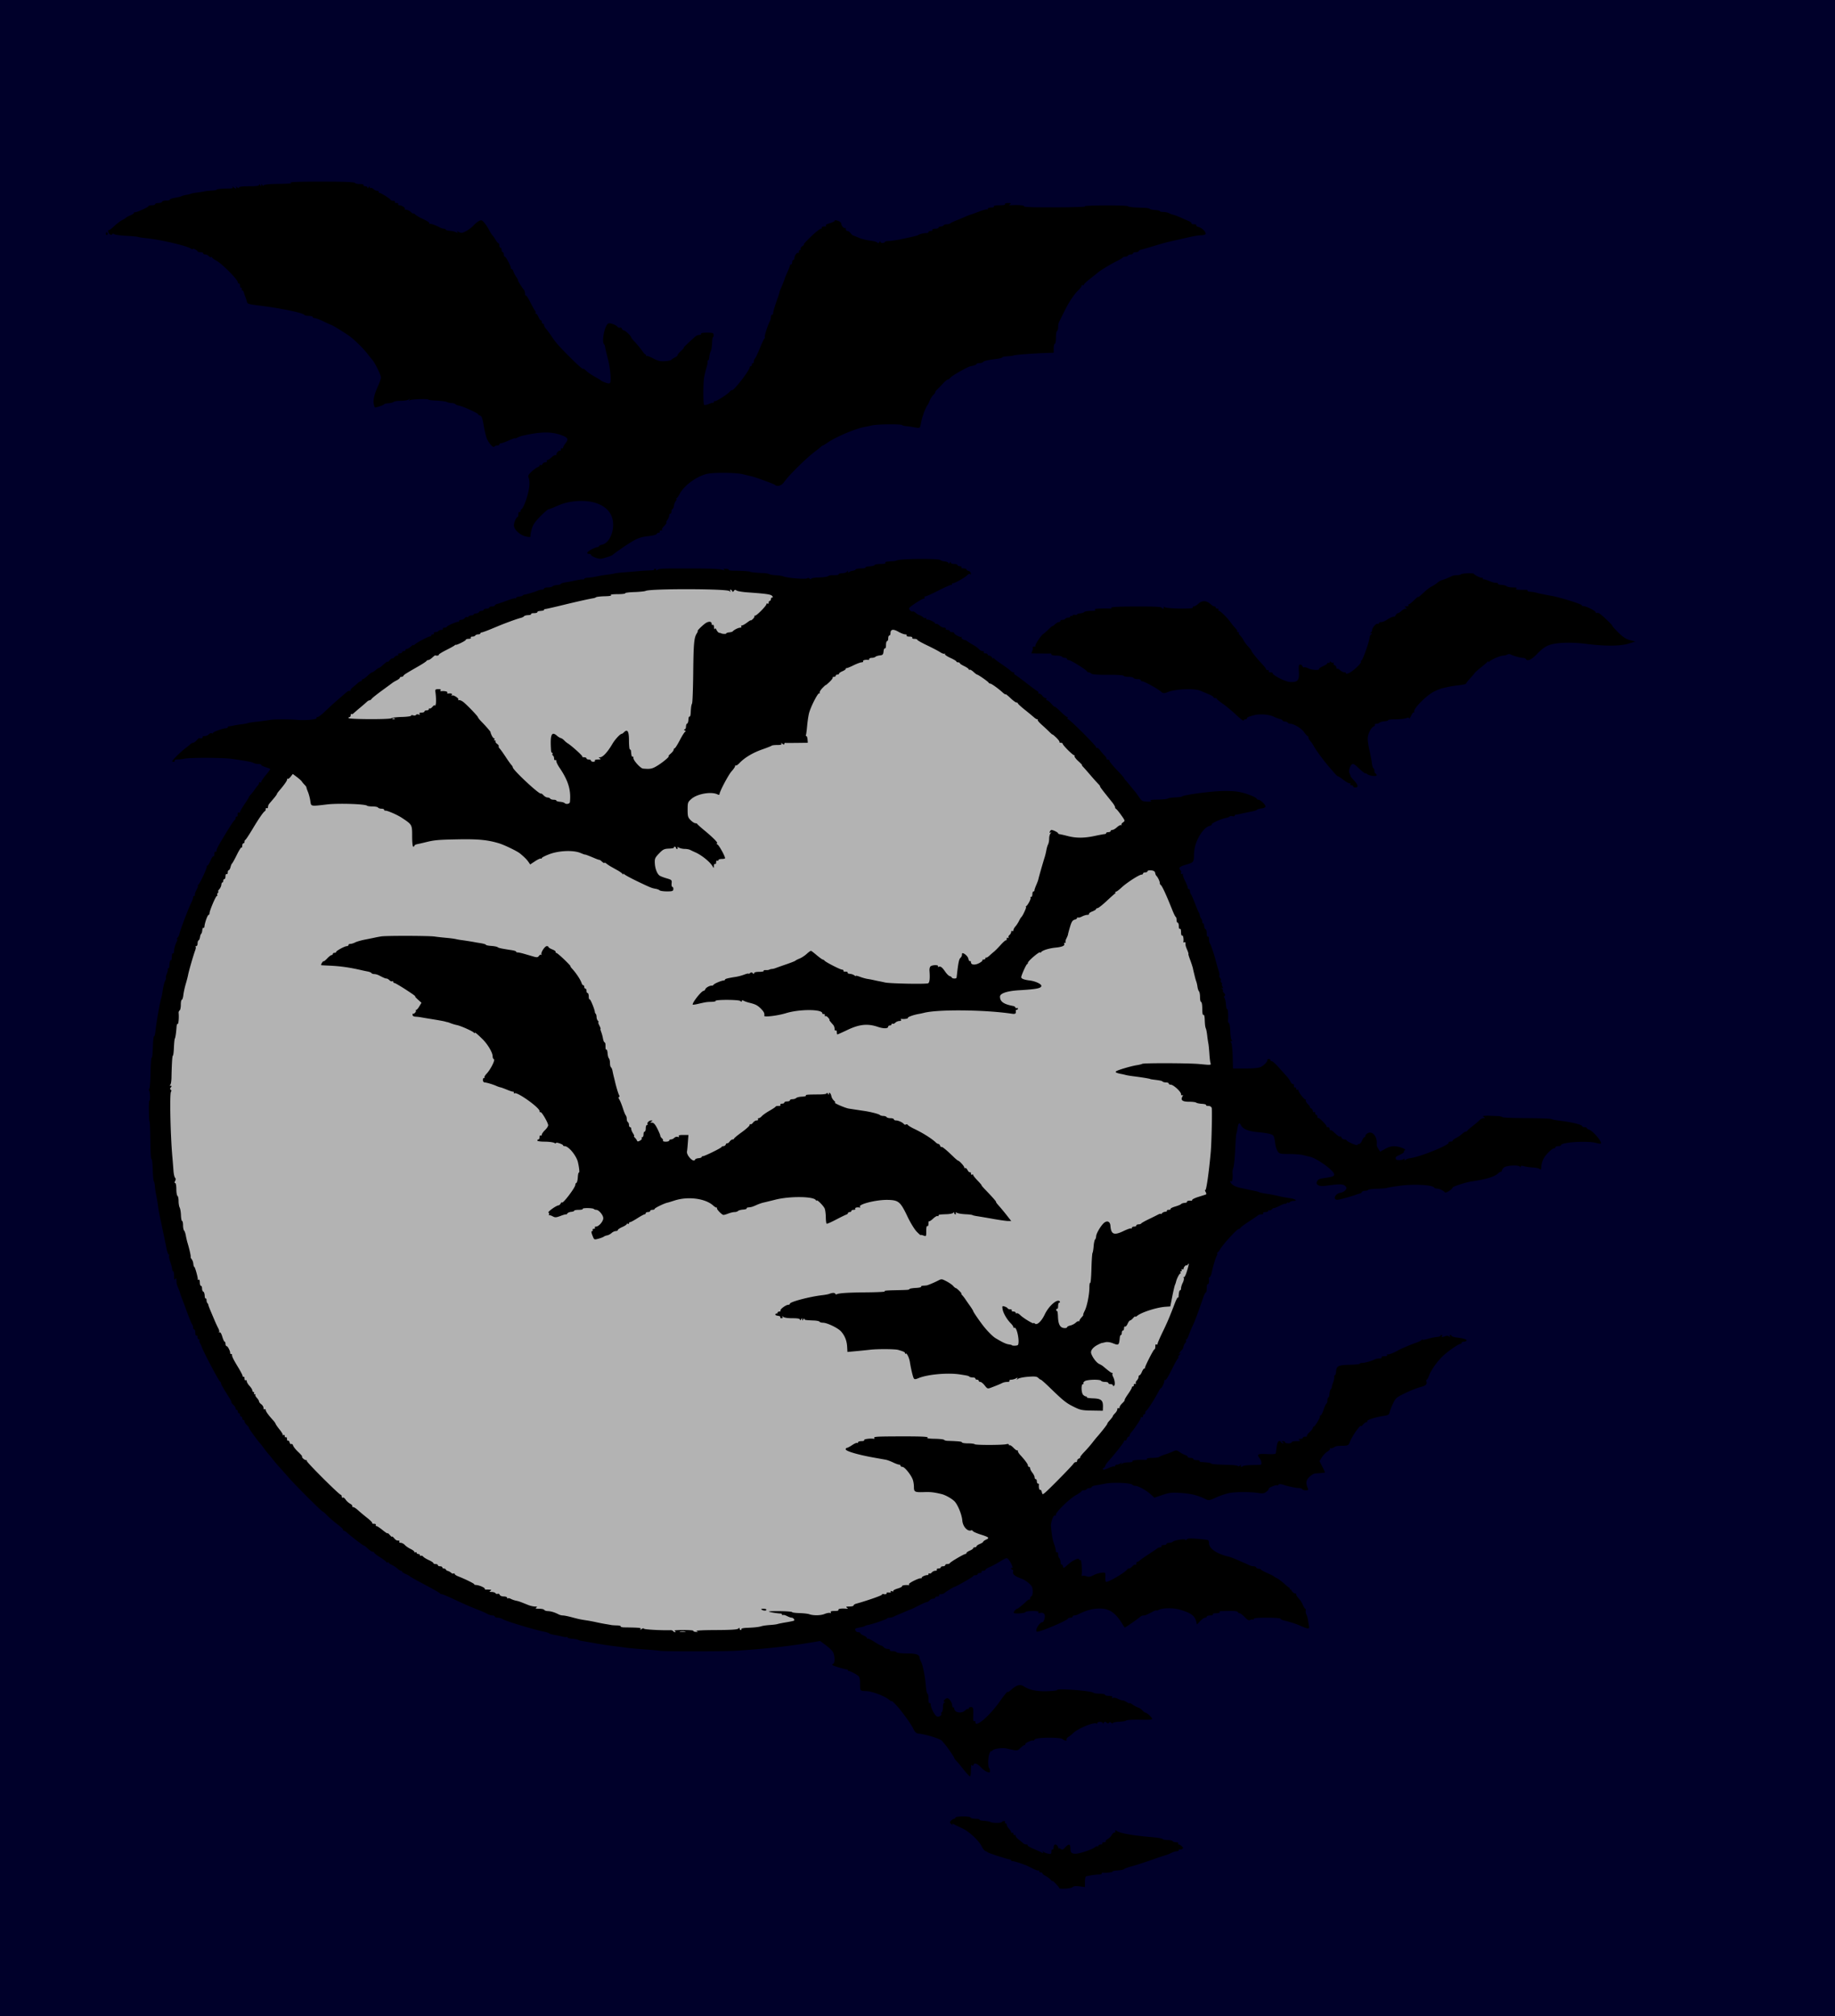 <svg xmlns="http://www.w3.org/2000/svg" viewBox="0 0 406.32 446.5"><path fill="#00002a" d="M0 0h406.32v446.5H0z"/><path fill="#b3b3b3" d="M269.8 245.024c0 65.04-52.475 117.77-117.205 117.77s-117.21-52.726-117.21-117.77c0-65.04 52.475-117.77 117.21-117.77 64.73 0 117.205 52.726 117.205 117.77z"/><path d="M234.54 418.115c0-.082-.334-.499-.742-.926-.408-.427-.742-.705-.742-.618 0 .088-.195-.053-.433-.313-.239-.26-.74-.63-1.114-.822-.374-.192-.68-.442-.68-.555 0-.113-.168-.206-.372-.206s-.37-.13-.37-.288c0-.16-.066-.224-.145-.145-.08.08-.72-.149-1.423-.507-.703-.36-1.334-.666-1.402-.682a5.875 5.875 0 01-.495-.174c-.908-.356-2.367-.775-2.537-.73-.102.029-.185-.041-.185-.155 0-.113-.14-.207-.31-.209-.416-.004-4.73-1.399-4.887-1.58-.068-.08-.301-.209-.518-.289-.217-.08-.574-.524-.794-.988-.615-1.295-2.806-3.333-4.351-4.047a56.117 56.117 0 01-1.849-.886c-.354-.189-.417-.17-.274.083.101.18-.014.14-.257-.088-.401-.377-.406-.45-.053-.804.214-.214.5-.389.634-.389s.285-.12.334-.268c.116-.348 3.254-.34 3.37.008.048.143.53.26 1.071.26.541 0 .932.084.87.186-.064.102.395.22 1.02.26.623.042 1.253.153 1.398.248.4.26 2.35.28 2.507.025.076-.123.305-.224.51-.224.203 0 .302.112.218.248-.085.136-.035.247.109.247.144 0 .262.146.262.325 0 .178.222.563.495.856.272.292.495.653.495.803 0 .15.11.204.247.12.136-.084.248.027.248.247s.11.332.247.248c.136-.084.247-.006.247.174s.297.548.66.819c.363.27.8.63.972.8.172.17.506.31.743.31s.357.073.267.163c-.09.09.476.435 1.258.767.781.332 1.627.712 1.88.845.355.187.414.167.262-.086-.153-.254-.117-.266.16-.052.196.152.662.332 1.037.399.588.106.68.042.68-.476 0-.337.109-.532.248-.446.14.086.247-.122.247-.48 0-.8.67-.852.982-.077.123.306.231.46.24.34.009-.118.178-.08.377.085.294.244.474.18.957-.34.806-.87 1.156-.807 1.156.21 0 .983.306 1.247 1.354 1.169.967-.072 3.604-.992 4.11-1.433.216-.188.466-.267.557-.176.091.09.166.035.166-.123s.229-.289.51-.289c.28 0 .44-.111.356-.247-.084-.137.083-.248.37-.248.29 0 .467-.095.395-.21-.071-.116.133-.35.453-.522.32-.172.723-.573.893-.892.171-.319.434-.557.584-.53.151.028.24-.107.198-.3-.055-.258.011-.283.248-.097.695.55 3.57 1.056 8.178 1.443 1.054.088 1.98.262 2.057.387s.572.226 1.1.226c.529 0 1.03.112 1.114.248s.431.247.771.247c.35 0 .552.108.466.248-.084.136-.027.247.127.247s.457.177.673.394c.326.326.336.43.056.602-.185.115-.426.154-.535.087-.108-.067-.197-.004-.197.14 0 .144-.206.262-.457.262s-.802.172-1.225.383c-.422.21-.968.43-1.213.488-.245.058-1.726.555-3.292 1.105-1.565.55-3.513 1.175-4.33 1.39-.816.215-1.542.485-1.613.6s-.701.244-1.4.286c-.7.042-1.22.161-1.156.263.095.155-1.564.317-2.203.216-.102-.016-.186.075-.186.203 0 .127-.195.221-.433.209-.59-.032-2.825.297-3.076.452-.112.07-.203.624-.203 1.233v1.108l-1.193-.159c-.848-.112-1.296-.06-1.547.177-.345.328-2.953.493-2.952.187zm-20.599-25.53c-.373-.44-.874-1.06-1.114-1.38-.239-.318-.688-.845-.997-1.17-.31-.324-.536-.62-.503-.656.034-.038-.32-.622-.787-1.3-.807-1.173-1.141-1.608-1.983-2.578-.37-.426-3.661-1.444-5.072-1.569-.587-.051-.844-.27-1.241-1.055-.456-.901-1.195-1.99-2.666-3.922-.771-1.014-2.157-2.455-2.157-2.244 0 .1-.195.01-.433-.197-.989-.862-3.752-1.938-5.12-1.994-1.504-.062-1.411.069-1.428-2.022-.004-.537-.139-1.107-.3-1.267-.391-.392-1.952-1.213-2.185-1.15-.102.029-.185-.041-.185-.154 0-.114-.14-.217-.31-.23-.558-.04-2.955-.766-3.118-.943-.088-.096-.021-.223.15-.284.444-.159.383-1.952-.091-2.676-.22-.335-.942-1.008-1.605-1.494l-1.205-.885-2.293.381c-4.853.808-9.537 1.323-16.15 1.776-2.452.168-16.285.182-17.075.017-.272-.056-1.553-.181-2.846-.277-2.776-.205-3.96-.317-5.17-.489-.491-.07-1.338-.18-1.882-.245-1.578-.189-2.83-.38-4.95-.76a164.101 164.101 0 00-2.474-.43c-.272-.041-.614-.15-.76-.24-.146-.092-.73-.194-1.3-.227-.568-.034-1.033-.17-1.033-.302 0-.132-.062-.179-.137-.104-.074.075-.548.033-1.051-.094a24.65 24.65 0 00-1.782-.368c-.476-.076-.977-.227-1.114-.336-.136-.11-.581-.26-.99-.336-1.943-.359-8.552-2.348-9.209-2.772-.301-.195-.83-.354-1.175-.354-.345 0-.627-.112-.627-.248s-.225-.247-.499-.247-.747-.129-1.051-.286c-.936-.484-1.272-.63-3.046-1.321-.943-.368-2.855-1.215-4.248-1.882-1.394-.667-2.693-1.213-2.887-1.213-.195 0-.39-.09-.436-.202-.045-.11-1.53-.96-3.3-1.89-1.769-.928-3.272-1.764-3.34-1.859-.068-.094-.486-.33-.928-.522-.443-.192-.804-.434-.804-.537 0-.102-.116-.187-.258-.187-.142 0-.497-.222-.79-.494a5.31 5.31 0 00-1.226-.803c-.383-.17-.696-.399-.696-.51 0-.11-.111-.133-.247-.049-.137.085-.25.063-.251-.047-.002-.11-.614-.584-1.361-1.053s-1.358-.942-1.358-1.051-.15-.2-.335-.2-.685-.334-1.113-.744c-.429-.41-.78-.678-.78-.597 0 .14-2.82-2.02-3.82-2.925-.263-.24-.588-.435-.721-.435s-.174-.069-.09-.152c.083-.084-.483-.631-1.258-1.217-.776-.586-1.794-1.464-2.263-1.952-.47-.487-.92-.886-1.004-.886-.228 0-5.866-5.62-7.462-7.438-.77-.877-1.772-2.005-2.227-2.506a34.438 34.438 0 01-1.446-1.714c-.34-.441-.734-.922-.875-1.068-.141-.146-.586-.711-.988-1.256-.403-.544-.789-1.045-.858-1.113-.48-.475-2.476-3.22-2.476-3.405 0-.127-.222-.432-.495-.678-.272-.247-.494-.598-.494-.781 0-.183-.112-.333-.248-.333s-.247-.167-.247-.371-.112-.371-.248-.371-.247-.167-.247-.371c0-.205-.112-.372-.248-.372s-.247-.167-.247-.37c0-.205-.112-.372-.248-.372s-.247-.15-.247-.333c0-.183-.218-.53-.485-.772-.267-.241-.465-.509-.44-.595.025-.086-.13-.434-.342-.775-1.585-2.531-1.95-3.169-1.95-3.403 0-.147-.084-.304-.186-.35-.308-.137-3.981-7.131-4.136-7.877-.015-.068-.157-.36-.318-.648-.16-.289-.222-.595-.136-.68.086-.087.027-.157-.132-.157s-.289-.23-.289-.51-.111-.44-.247-.356c-.145.089-.248-.163-.248-.604 0-.417-.111-.757-.247-.757s-.248-.2-.248-.446-.097-.55-.217-.68-.625-1.349-1.123-2.71a162.209 162.209 0 00-1.06-2.846 6.642 6.642 0 01-.207-.556.94.94 0 00-.103-.248c-.027-.034-.086-.229-.13-.433-.044-.204-.22-.705-.393-1.114-.402-.951-.41-.985-.451-1.794-.028-.535-.086-.6-.275-.309-.176.272-.24.09-.244-.68-.002-.579-.09-1.052-.198-1.052-.107 0-.211-.213-.23-.474-.02-.26-.212-.993-.428-1.627-.215-.634-.327-1.256-.25-1.382.078-.126.043-.23-.079-.23-.121 0-.34-.584-.485-1.298-.438-2.15-.563-2.75-.734-3.527a39.69 39.69 0 01-.225-1.081 69.743 69.743 0 00-.31-1.485c-.375-1.72-.522-2.529-.66-3.62a31.59 31.59 0 00-.36-2.104c-.13-.612-.26-1.503-.292-1.98-.032-.476-.138-.978-.238-1.116-.099-.138-.21-1.328-.247-2.645-.037-1.316-.157-2.338-.266-2.27-.109.067-.217-1.249-.24-2.924-.048-3.528-.11-5.222-.197-5.397-.157-.314-.211-4.703-.057-4.608.23.143.208-1.866-.025-2.242-.1-.16-.088-.35.027-.421.115-.071.236-1.608.269-3.416.033-1.807.135-3.344.228-3.414.182-.138.213-.441.326-3.14.041-.976.151-1.728.245-1.67.093.058.23-.48.302-1.194.183-1.805.982-6.378 1.243-7.115.072-.205.191-.761.264-1.238.251-1.638.41-2.305.666-2.781.14-.263.2-.533.133-.6-.068-.068.03-.49.217-.938.188-.448.27-.884.186-.97-.086-.085-.05-.155.08-.155s.25-.195.267-.433c.08-1.084.192-1.503.374-1.391.107.067.196-.282.196-.774 0-.534.1-.834.247-.743.145.09.248-.166.248-.616 0-.422.212-1.209.473-1.747.26-.539.343-.902.185-.807-.158.095-.125-.027.073-.271.198-.245.383-.572.41-.729.147-.847 2.035-5.844 2.71-7.17.195-.386.355-.86.355-1.053 0-.193.118-.35.262-.35.145 0 .205-.094.134-.209-.07-.114.09-.615.357-1.113s.402-.908.3-.91c-.103-.002-.07-.085.074-.185.372-.26 2.076-3.95 1.904-4.122-.079-.079-.03-.143.108-.143s.455-.495.705-1.1c.25-.606.545-1.044.656-.976.111.069.202-.166.202-.523 0-.368.107-.582.248-.494.136.084.247-.018.247-.226 0-.425.308-.993 2.354-4.352.788-1.293 1.527-2.388 1.643-2.434.115-.045.21-.24.21-.433s.111-.35.247-.35c.137 0 .235-.084.219-.186-.078-.493.054-.818.276-.68.136.083.248.028.248-.123 0-.152.43-.91.957-1.685.526-.775.972-1.493.99-1.595.018-.102.227-.39.466-.64.238-.25.6-.709.804-1.02.204-.311.51-.712.68-.89.17-.177.31-.448.31-.602 0-.154.111-.211.247-.127.136.084.248.022.248-.137s.445-.821.99-1.472c.544-.65.99-1.245.99-1.323 0-.078-.446-.275-.99-.438-.545-.163-.99-.39-.99-.505s-.286-.208-.635-.208c-.35 0-.823-.1-1.052-.22-.442-.235-1.074-.357-4.624-.895-2.093-.318-9.62-.34-10.888-.033-.272.066-.863.129-1.313.139-.48.011-.756.122-.666.266.084.137-.035.248-.264.248-.36 0-.37-.057-.076-.427.503-.632 2.067-2.1 2.84-2.666.37-.273.815-.634.987-.805s.447-.309.61-.309.516-.25.782-.557.529-.529.586-.495c.289.174.853.029.721-.185-.086-.14.111-.248.45-.248.332 0 .746-.172.92-.382.175-.21.492-.316.704-.234.212.08.307.069.21-.028-.188-.188 2.13-1.066 2.85-1.08.239-.004.434-.1.434-.214s.14-.212.31-.219c.17-.007.643-.087 1.05-.179a19.844 19.844 0 011.733-.278c.545-.06 1.157-.174 1.361-.252.204-.077.872-.192 1.485-.256a56.533 56.533 0 003.464-.459c.87-.15 4.584-.15 6.063 0 1.593.162 4.377-.102 4.195-.398-.078-.125.025-.227.229-.227.203 0 .97-.585 1.704-1.3a73.058 73.058 0 012.775-2.536c.792-.68 1.66-1.43 1.93-1.665.27-.236.605-.358.744-.271.14.086.194.056.121-.067-.073-.124.146-.447.486-.72.34-.271.829-.689 1.085-.927.256-.238.576-.433.713-.433a.248.248 0 00.247-.248c0-.136.112-.247.25-.247s.599-.334 1.026-.743c.427-.408.871-.742.986-.742s.46-.219.767-.486c.308-.267.643-.49.745-.495.102-.005.4-.204.663-.442.898-.815 1.255-1.07 1.255-.9 0 .094.206-.066.458-.357.252-.29.514-.472.583-.403.069.07.266-.044.438-.252.172-.207.473-.377.669-.377.195 0 .287-.111.202-.247-.084-.136.077-.248.357-.248.28 0 .51-.111.51-.247s.167-.248.37-.248c.205 0 .372-.111.372-.247s.146-.248.324-.248.569-.227.867-.504.541-.427.541-.333c0 .094.195 0 .433-.21.54-.475 3.09-1.791 3.34-1.724.103.027.186-.062.186-.198s.174-.248.386-.248.317-.111.233-.247c-.084-.136.07-.248.342-.248s.564-.11.648-.247c.084-.136.376-.247.648-.247s.426-.112.342-.248c-.084-.136.076-.247.356-.247.28 0 .51-.084.51-.186.002-.21 2.252-1.194 2.536-1.108.102.031.186-.055.186-.191s.209-.248.465-.248.602-.165.77-.368c.168-.203.397-.312.508-.243.111.068.272.011.358-.127.085-.138.371-.251.636-.251.264 0 .48-.088.48-.195 0-.107.249-.214.553-.237.304-.023.592-.158.64-.3.047-.142.299-.258.56-.258.26 0 .474-.112.474-.248s.278-.247.619-.247.618-.112.618-.248.279-.247.619-.247c.34 0 .619-.099.619-.219s.25-.276.556-.347c.307-.07 1.3-.408 2.207-.75.907-.342 1.715-.558 1.794-.478.08.08.144.039.144-.09s.3-.26.667-.29c.367-.03.729-.139.804-.24a.611.611 0 01.385-.206c.454-.04 2.469-.642 2.905-.869.236-.123.654-.223.928-.223s.498-.111.498-.247.367-.248.817-.248.924-.108 1.055-.24c.132-.13.6-.266 1.04-.3.44-.033.8-.141.8-.24s.529-.264 1.175-.368a45.914 45.914 0 001.3-.22c1.03-.26 2.168-.45 2.412-.403.17.033.31-.03.31-.139 0-.11.361-.221.804-.249.761-.047 1.198-.116 2.67-.423.347-.072 1.071-.182 1.61-.244.538-.062 1.257-.18 1.597-.26.34-.082 1.231-.193 1.98-.246a187.21 187.21 0 003.217-.268c1.02-.094 2.272-.17 2.78-.17.51 0 .876-.079.816-.177-.06-.097.047-.177.24-.177.191 0 .28.11.198.244-.095.153-.021.163.196.028.536-.335.73-.345 6.534-.343 5.89 0 7.402.066 8.166.347.359.133.401.116.154-.06-.251-.18-.143-.235.412-.213.414.017.698.12.631.227-.066.108.472.193 1.197.19 1.416-.008 3.545.13 3.545.228 0 .095 1.366.24 2.723.29.68.024 1.348.128 1.484.232.136.103.805.216 1.485.25.68.035 1.404.144 1.609.242.795.383 5.171.723 5.36.416.07-.113.285-.075.477.085.202.167.35.186.35.044 0-.136.733-.262 1.63-.282.898-.02 1.816-.134 2.042-.255.488-.26.532-.268 1.662-.268.485 0 .826-.088.76-.196-.067-.107.274-.206.757-.219.484-.013.975-.175 1.093-.36.175-.278.215-.272.221.033.004.218.083.269.19.123.1-.136.46-.286.8-.333.34-.047.656-.186.701-.309.046-.123.581-.224 1.19-.224.61 0 1.052-.09.984-.2-.068-.11.343-.227.914-.26.57-.033 1.074-.165 1.12-.295.044-.129.636-.235 1.313-.235.758 0 1.172-.095 1.078-.247-.14-.226.079-.272 1.739-.368.275-.016.61-.087.742-.159.754-.405 9.437-.479 9.721-.083.094.131.504.263.911.293.407.03.783.182.834.338.065.193.162.176.308-.055.157-.247.215-.254.218-.028.002.178.319.31.746.31.408 0 .742.11.742.247s.23.247.51.247.44.112.356.248c-.086.14.122.247.48.247.35 0 .634.099.634.219s.223.277.495.348c.28.073.486.327.475.586-.01.25-.074.32-.142.154-.085-.211-.284-.15-.66.202-.644.603-2.902 1.858-3.185 1.77-.11-.034-.2.068-.2.227s-.064.225-.141.147c-.078-.078-1.32.46-2.762 1.196-1.441.736-2.776 1.338-2.967 1.338-.19 0-.277.111-.193.247.084.136.006.248-.174.248-.365 0-2.941 1.664-3.224 2.082-.191.284.503.947.799.764.095-.059.39.084.654.317.264.234.642.461.841.506.2.045.538.24.753.434s.466.278.557.187c.09-.091.165-.036.165.123 0 .158.084.262.186.23.313-.1 1.794.599 1.794.845 0 .128.095.174.21.103.116-.072.445.089.732.356.287.268.756.487 1.042.487.286 0 .451.111.367.247-.084.136.076.248.357.248.28 0 .509.11.509.247 0 .136.223.247.495.247s.495.088.495.195c0 .311 1.396 1.047 1.613.85.11-.098.126-.05.036.105-.134.236.367.61.825.616.068.001.291.134.495.296.204.162.761.508 1.238.77s1.046.677 1.266.925c.22.248.589.45.819.45s.35.112.265.248c-.084.136.077.247.357.247.28 0 .51.112.51.248s.161.247.358.247.473.195.612.433.257.322.263.186c.007-.15.083-.143.193.018.1.147.866.727 1.702 1.29.837.564 1.692 1.196 1.9 1.405.21.21.518.38.687.38.168 0 .233.074.143.164-.09.09.05.284.312.433.262.148 1.33.937 2.374 1.754s2.109 1.606 2.367 1.754c.258.148.395.343.305.433-.09.09-.002.164.195.164.196 0 .518.222.714.495.196.272.506.495.688.495s.262.111.178.247c-.084.136-.022.248.139.248.16 0 .61.361 1 .804.39.442.711.721.713.62.002-.102.572.372 1.267 1.051.694.68 1.369 1.236 1.499 1.236.13 0 .168.112.084.248s-.033.247.114.247c.356 0 6.196 5.831 6.196 6.187 0 .152.09.221.2.153.11-.068.416.168.68.525.265.357.725.895 1.023 1.196.298.301.474.615.392.698-.083.082.036.15.262.15.227 0 .414.14.415.31.001.17.725 1.062 1.609 1.983.883.92 1.606 1.736 1.606 1.811s.139.282.31.457.643.736 1.05 1.245c.41.509.86 1.053 1.004 1.21.144.156.563.73.931 1.274.61.901.774.994 1.834 1.037.794.032 1.048-.025.8-.182-.249-.158.06-.238 1-.257 1.828-.038 2.59-.117 2.88-.296.134-.082.849-.175 1.589-.206.74-.03 1.402-.129 1.47-.217.213-.277 5.254-.998 8.085-1.156 1.68-.094 3.347-.04 4.393.142 1.627.283 3.89 1.151 4.06 1.556.046.109.213.198.371.198.434 0 1.545 1.063 1.535 1.468-.005.22-.339.393-.873.454-.475.054-.92.184-.99.29-.069.105-.515.263-.991.351-.842.156-1.447.283-2.722.571-.34.077-.758.146-.928.153-.17.007-.31.118-.31.247 0 .13-.222.177-.494.106s-.548-.043-.614.063c-.065.105-.456.26-.87.342-1.116.223-3.23 1.18-3.093 1.401.065.106-.156.261-.49.345-.788.198-1.748 1.219-2.468 2.622-.672 1.312-.942 2.41-.986 4.016-.037 1.364-.142 1.488-1.625 1.907-1.494.422-1.835.709-1.426 1.2.171.208.284.416.25.463-.187.26-.02.584.224.433.159-.098.219-.069.136.066-.083.134.123.782.456 1.441.334.66.607 1.347.607 1.528 0 .181.111.33.247.33.137 0 .248.2.248.445s.096.551.214.68c.117.13.531 1.07.92 2.091.388 1.021.765 1.912.837 1.98.073.068.17.346.215.619.045.272.184.6.31.73.124.129.226.442.226.695 0 .253.083.408.186.345.102-.063.203.178.224.535.022.357.16.69.31.74.148.049.27.476.27.95 0 .51.1.797.247.706.143-.088.248.146.248.555 0 .39.094.813.208.943.168.189.882 2.256 1.193 3.452.219.843.572 2.089.783 2.765.135.432.184.847.109.922-.075.075.007.309.181.52.175.21.248.453.161.54-.086.086-.032.306.12.488.15.183.202.333.112.333s-.036.236.118.524c.228.425.218.487-.053.324-.273-.165-.272-.125.006.218.187.23.253.418.147.418-.105 0 0 .212.234.47.292.324.34.524.15.641-.185.115-.195.268-.03.467.135.163.28.81.321 1.44.042.627.16 1.09.261 1.027.177-.109.3 1.484.193 2.485-.027.257.065.538.204.624.14.087.278.934.306 1.884.029.95.175 1.809.324 1.909.182.121.16.183-.067.185-.251.003-.27.088-.072.327.148.178.3 1.542.34 3.031l.072 2.709h2.747c1.958 0 2.953-.107 3.464-.371.744-.385 1.5-1.224 1.396-1.547-.033-.102.107-.186.311-.186.204 0 .371.112.371.248s.143.247.317.247c.173 0 .87.63 1.546 1.398a98.023 98.023 0 001.725 1.918c.273.286.651.822.842 1.192.19.37.441.614.557.542.115-.071.21.106.21.395s.111.455.247.37c.137-.083.248.028.248.248s.111.332.247.248c.136-.084.248-.034.248.11 0 .451 1.407 2.234 1.615 2.047.108-.098.12-.046.028.116-.092.161.118.579.467.928.349.349.546.638.437.642-.108.004-.002.12.237.26.238.138.433.42.433.625 0 .206.111.305.247.22.136-.083.248.022.248.234 0 .212.111.385.247.385s.248.174.248.386c0 .212.083.348.185.302.239-.108 2.018 1.728 1.843 1.903-.072.072.054.132.281.132.227 0 .413.185.413.412s.067.345.15.262c.082-.082.41.094.73.392 1.01.943 1.29 1.135 1.438.987.08-.08.215.038.3.262a.694.694 0 00.605.407c.246 0 .484.088.53.197.14.333 2.304 1.253 2.392 1.016.045-.123.227-.224.403-.224.176 0 .459-.334.628-.742.17-.408.405-.742.525-.742s.217-.15.217-.332.27-.454.6-.604c1.045-.477 2.103.975 1.895 2.6-.022.167.143.582.366.922l.406.619 1.126-.629c.788-.44 1.432-.611 2.141-.57 1.091.064 2.702.727 2.188.9-.171.058-.253.199-.183.313.07.114-.319.404-.865.645-.934.412-1.08.573-.93 1.023.092.276 1.517.225 1.728-.062.107-.146.185-.095.19.124.004.248.067.278.189.09.1-.154.627-.34 1.171-.414 2.19-.296 8.688-2.945 8.394-3.421-.073-.118.096-.215.377-.215.28 0 .51-.092.51-.205 0-.113.305-.364.68-.557.374-.193.816-.463.981-.599s.467-.386.67-.556.476-.31.607-.31c.13 0 .274-.087.32-.195.045-.107.583-.58 1.195-1.051.613-.472 1.294-1.052 1.514-1.29.22-.238.61-.435.866-.437.392-.003.407-.042.095-.244-.31-.2-.29-.246.124-.28.272-.024.829-.028 1.237-.01.408.017 1.162.047 1.674.066.512.02.987.125 1.055.236.069.11 2.477.212 5.354.226 2.876.014 5.352.103 5.502.199.15.095.997.26 1.881.366 2.673.32 4.95.885 4.95 1.228 0 .108.213.196.474.196.26 0 .511.103.557.229.045.126.24.265.434.31.806.184 3.009 2.74 2.661 3.089-.066.066-.493.017-.95-.109-1.992-.55-7.878-.192-7.878.48 0 .114-.279.208-.619.208s-.618.111-.618.247c0 .137-.14.248-.31.249-.453.002-1.855 1.387-2.327 2.3-.225.434-.435 1.125-.467 1.533-.076.98-.066.964-.423.692-.17-.13-.84-.264-1.49-.297-.65-.033-1.514-.155-1.919-.272-.52-.149-.737-.125-.74.081-.001.2-.06.209-.185.028-.31-.452-3.087-.295-3.584.202-.238.238-.434.545-.434.681s-.103.247-.23.247c-.126 0-.376.144-.556.32-.784.763-2.603 1.315-6.019 1.824-1.197.179-4.083 1.125-4.083 1.338 0 .339-1.527 1.302-1.696 1.07-.271-.374-1.241-.84-1.75-.84-.266 0-.545-.098-.62-.219-.388-.63-4.654-.835-7.888-.38-1.335.187-2.511.393-2.614.456-.102.063-1.046.138-2.097.165-1.05.028-1.969.146-2.04.262-.072.116-.393.211-.714.211s-.623.118-.67.261c-.049.144-.253.294-.454.334-.202.04-.534.14-.738.22-.93.37-3.81 1.165-4.219 1.165-1.12 0-.531-1.368.668-1.55.667-.102 1.324-.633 1.324-1.07 0-.183-.24-.46-.53-.616-.505-.27-1.375-.239-4.172.15-1.369.19-2.202-.274-1.795-1 .268-.479.405-.536 1.795-.754 1.737-.273 1.98-.37 1.98-.794.002-.806-3.73-3.51-5.382-3.9-.239-.057-.88-.215-1.424-.351-.544-.137-1.961-.252-3.15-.255-2-.005-2.187-.05-2.547-.598-.213-.326-.446-1.022-.517-1.547-.253-1.886-.322-2.023-1.148-2.277-.442-.137-1.61-.317-2.593-.401-2.195-.188-3.408-.668-3.858-1.528-.393-.75-.593-.549-.808.81-.083.526-.192 1.023-.241 1.104-.05.08-.159 1.64-.243 3.464-.083 1.825-.264 3.613-.4 3.974-.136.36-.226.861-.2 1.113.112 1.065-.023 2.087-.256 1.943-.42-.26-.273.272.186.675.427.375.96.588 2.083.832.317.069.8.175 1.072.236s.884.19 1.36.286c1.062.215 1.031.207 1.486.391.204.083.76.206 1.237.273a31.84 31.84 0 012.97.557c.691.17 1.132.25 2.666.488 1.157.18 1.672.592.738.592-.321 0-.717.134-.88.297-.164.164-.298.206-.298.094 0-.112-.167-.065-.37.104-.205.17-.372.237-.372.15s-.557.124-1.237.469-1.238.561-1.238.481c0-.08-.176.03-.39.246-.216.215-.494.328-.62.25-.124-.077-.227-.022-.227.122s-.285.262-.633.262c-.36 0-.567.107-.48.247.084.137-.02.248-.233.248-.516 0-.71.058-1.005.298-.136.111-1.027.714-1.98 1.338-.952.625-1.769 1.236-1.814 1.358a.372.372 0 01-.326.223c-.421 0-3.585 3.46-4.272 4.673-.125.22-.347.482-.495.582s-.181.183-.074.185c.106.002.07.235-.081.518-.293.547-.898 2.585-1.134 3.817-.078.408-.27.821-.427.919-.157.097-.257.236-.223.309.178.381.029 1.379-.186 1.246-.15-.092-.247.245-.247.852 0 .552-.09 1.004-.198 1.004-.109 0-.341.418-.517.928-1.298 3.766-1.867 5.295-2.373 6.372a26.67 26.67 0 00-.9 2.165c-.175.51-.414.928-.53.928-.118 0-.15.103-.072.228.077.125 0 .376-.171.557-.172.18-.351.552-.399.824-.047.272-.159.55-.247.619-.089.068-.328.34-.532.604-.33.427-.33.457 0 .267.232-.134.194-.012-.1.323-.26.296-.371.54-.248.542.123.002.106.085-.038.185-.144.1-.619.906-1.056 1.79-1.185 2.4-1.688 3.222-1.864 3.046-.087-.087-.159.014-.159.226 0 .21-.166.703-.37 1.093-.203.39-.37.598-.37.463-.001-.135-.293.31-.65.99-.816 1.558-2.353 3.931-2.616 4.04-.11.045-.2.24-.2.433s-.112.35-.248.35-.247.174-.247.386c0 .212-.112.317-.248.233-.136-.084-.247 0-.247.188 0 .288-1.34 2.296-2.22 3.328-.14.164-.255.415-.255.557 0 .142-.104.258-.23.258-.128 0-.303.224-.39.498-.087.274-.261.435-.388.357-.126-.078-.23-.012-.23.147 0 .263-1.927 2.727-3.464 4.429-.34.377-.654.84-.699 1.03-.044.189-.183.38-.309.426-.346.125-.275.502.08.427.17-.035.698-.238 1.173-.45.475-.213.949-.334 1.052-.27.104.064.188-.002.188-.146s.2-.262.446-.262c.245 0 .595-.14.778-.31.271-.25.297-.239.137.063-.16.301-.134.313.137.062.183-.17.819-.31 1.412-.31.656 0 1.019-.097.926-.247-.14-.226 1.168-.363 2.792-.294.31.014.498-.082.418-.212-.086-.14.4-.237 1.18-.237.73 0 1.432-.098 1.561-.217s.68-.356 1.225-.524a17.76 17.76 0 001.785-.673c.73-.335.85-.326 1.484.12.38.268.941.565 1.247.66.306.095.557.277.557.404 0 .126.278.23.619.23s.618.112.618.248.341.247.757.247c.417 0 .702.09.635.198-.067.11.121.21.418.225 1.235.063 2.149.205 2.15.334 0 .14 1.209.228 4.268.311.919.025 1.67.143 1.67.262 0 .118.19.063.42-.124.284-.23.359-.24.232-.03-.198.33.136.43.435.13.099-.098.98-.195 1.96-.215.978-.02 1.863-.05 1.965-.068.308-.054.194-.867-.194-1.38-.713-.943-.482-1.087 1.576-.987 1.398.068 1.951.01 1.986-.209.026-.166.112-.832.19-1.478.135-1.12.576-1.547.958-.928a.576.576 0 00.448.244c.177-.002.146-.1-.077-.244-.317-.205-.308-.24.062-.244.238-.002.433.108.433.244s.334.247.743.247.742-.11.742-.247.473-.25 1.052-.251c.77-.003.952-.068.68-.244-.3-.194-.265-.24.186-.244.306-.002.557-.115.557-.25s.24-.248.536-.248c.295 0 .466-.07.38-.157-.086-.086.173-.464.577-.841.403-.377.734-.808.734-.958s.085-.271.189-.271c.252 0 1.436-1.96 1.357-2.248-.034-.125.04-.227.166-.227.125 0 .412-.556.638-1.234.225-.68.512-1.298.638-1.376.126-.078.229-.413.229-.745 0-.333.087-.605.194-.605.108 0 .223-.36.256-.8.034-.44.169-.908.3-1.039a.898.898 0 00.24-.545c0-.168.128-.619.286-1.002.157-.383.261-.891.232-1.13-.03-.238.036-.433.146-.433.111 0 .227-.356.257-.79.09-1.27.486-1.47 3.004-1.518 1.243-.023 2.26-.126 2.26-.228.001-.102.244-.186.54-.186.57 0 2.015-.408 2.737-.772.236-.12.716-.218 1.066-.218.361 0 .57-.107.484-.247-.09-.145.167-.247.618-.247.52 0 .714-.094.595-.286-.097-.157-.071-.22.058-.141.218.134 1.468-.316 2.317-.835.204-.124.538-.298.742-.385.204-.087.817-.351 1.361-.587.545-.235 1.435-.58 1.98-.766.544-.186 1.071-.45 1.171-.587.1-.137.184-.172.186-.077.002.095.533.015 1.18-.177.647-.192 1.538-.377 1.98-.41.442-.034.803-.15.803-.256s.118-.195.262-.195c.144 0 .194.111.11.247-.179.289.05.293.742.013.296-.12.638-.087.852.08.273.213.313.206.17-.031-.102-.17-.077-.31.056-.31a.37.37 0 01.324.22c.045.12.584.28 1.196.353 1.499.178 2.25.428 2.086.693-.074.12-.352.22-.616.22s-.48.11-.48.247-.12.247-.267.247c-.405 0-2.696 1.583-3.831 2.647-1.249 1.17-2.662 3.16-3.096 4.362-.181.5-.408.91-.504.91-.096 0-.128.195-.07.433.154.647-.15.904-1.478 1.248-.662.172-2.127.759-3.255 1.305-1.911.925-2.092 1.08-2.665 2.282-.338.71-.682 1.583-.764 1.942-.129.56-.317.675-1.328.815-1.675.232-3.79.91-3.633 1.163.074.119 0 .216-.162.216s-.502.24-.757.532c-.254.293-.462.453-.462.354 0-.546-1.875 2.06-2.368 3.291-.396.992-.44 1.02-1.618 1.05-1.456.037-1.447.036-2.106.402-.288.16-.612.213-.72.115s-.128-.058-.046.087c.083.146-.17.453-.56.684-.392.231-.948.802-1.236 1.269l-.524.848.634 1.252c.349.688.604 1.266.568 1.283-.083.04-1.358.154-2.127.19-.316.014-.913.363-1.326.776-.754.754-.834 1.359-.334 2.529.15.347.061.433-.445.433-.347 0-.7-.112-.783-.248-.084-.136-.424-.247-.754-.247-.573 0-2.543-.413-3.33-.697-.648-.235-1.237-.233-1.237.003 0 .125-.11.16-.244.077-.271-.167-2.075.608-1.876.806.068.068-.15.339-.483.602-.5.393-.817.445-1.786.297-1.637-.251-4.637-.268-6.198-.036-.72.107-2.09.544-3.045.972-1.735.775-1.74.776-2.652.338-1.651-.792-3.109-1.142-5.369-1.288-1.939-.125-2.456-.067-4.004.455l-1.778.6-.82-.755c-.936-.86-2.766-1.869-3.394-1.869-.232 0-.537-.115-.678-.257-.403-.403-4.253-.563-5.905-.246-.817.157-1.847.346-2.29.421-.442.075-.804.235-.804.357 0 .12-.216.22-.48.22s-.55.111-.633.248c-.084.136-.37.247-.633.247-.265 0-.48.083-.481.186 0 .102-.565.503-1.256.89-1.433.805-4.435 3.72-4.435 4.307 0 .215-.072.32-.159.233-.339-.34-1.017 1.447-.922 2.426.208 2.145.327 2.805.693 3.856.21.602.382 1.295.384 1.541.002.247.115.38.251.295.138-.085.248.105.248.43 0 .322.11.695.246.83s.27.54.3.898c.03.359.129.606.22.549.092-.057.226.121.297.395.123.47.174.458.925-.228 1.135-1.037 2.505-1.723 2.646-1.326.06.171.211.248.336.171.196-.12.373 2.341.239 3.317-.025.184.064.267.197.184.134-.083.525-.044.868.087.465.177.836.132 1.444-.175.835-.42 1.423-.585 2.304-.644.43-.03.487.103.437 1.018-.032.584.055 1.052.194 1.052.668 0 4.406-2.24 4.648-2.784.045-.102.223-.186.395-.186s.511-.22.754-.489c.244-.269.54-.43.657-.356.118.072.215-.042.215-.254s.103-.386.23-.386.377-.142.556-.316c.18-.175 1.051-.786 1.936-1.36.885-.574 1.743-1.155 1.907-1.292.165-.137.478-.249.695-.249s.328-.11.244-.247c-.087-.14.12-.247.48-.247.348 0 .633-.112.633-.248s.256-.247.57-.247c.313 0 .674-.103.804-.229.39-.379 2.833-.74 2.837-.418.002.155.098.126.22-.065.169-.268.676-.305 2.39-.173 1.195.091 2.266.223 2.378.293.113.07.205.37.205.668 0 1.193 1.765 2.4 4.362 2.982.29.065 1.069.356 1.732.647.663.29 1.484.647 1.825.791.34.145.812.361 1.048.482.236.12.645.218.907.218.263 0 .517.117.564.259.047.142.33.277.629.299.298.023.492.09.431.152-.061.061.528.396 1.31.744.781.348 1.476.693 1.544.766.068.072.409.278.757.457.348.179 1.072.727 1.608 1.22.537.49 1.032.884 1.1.874.068-.01.096.08.062.203-.034.123.038.195.16.161.123-.034.207-.003.186.068-.066.231.7.935.891.82.102-.062.186.01.186.16 0 .25.152.477.881 1.311.145.166.422.663.617 1.105.195.443.43.805.52.805.09 0 .134.195.095.433s.04.643.173.9c.133.257.289.814.346 1.237.057.424.157 1.015.222 1.313.14.643-.257.62-1.916-.113-.584-.258-1.396-.563-1.804-.677a21.233 21.233 0 01-.866-.255 16.417 16.417 0 00-.928-.236c-.443-.104-.805-.287-.805-.406 0-.12-1.336-.217-2.97-.217-2.097 0-2.969.085-2.969.29 0 .158-.07.217-.156.132-.086-.086-.347-.054-.581.07-.328.176-.615.032-1.253-.627-.456-.47-.965-.854-1.13-.854s-.344-.123-.394-.273c-.055-.165-.716-.258-1.69-.236-.88.02-1.798.038-2.04.04-.24.002-.373.108-.294.236.08.129-.256.233-.752.233-.534 0-.833.1-.742.247.09.144-.163.247-.604.247-.416 0-.757.112-.757.248s-.166.247-.37.247-.69.338-1.084.75l-.716.749-.172-.688c-.318-1.276-1.205-1.898-3.747-2.627-1.366-.392-3.742-.35-4.547.082-.275.147-.5.201-.5.12 0-.08-.362.043-.804.275-1.452.759-1.66.844-2.049.844-.211 0-.52.116-.684.257-.698.6-3.442 2.497-3.504 2.423a33.224 33.224 0 01-.71-1.11c-1.291-2.075-2.638-3.018-4.418-3.094-1.738-.075-3.207.294-5.212 1.307-.236.12-.598.217-.804.217s-.374.112-.374.248-.214.247-.475.247-.511.087-.556.194c-.204.476-6.515 3.13-6.89 2.898-.486-.3.595-2.102 1.26-2.102.253 0 .592-1.01.498-1.485-.101-.512-.481-.706-1.08-.549-.343.09-.449.04-.329-.154.127-.205-.245-.286-1.302-.286-.813 0-1.516.105-1.56.234-.095.266-2.341.436-2.583.195-.153-.154.47-.924.748-.924.155 0 1.178-.828 2.033-1.644.305-.292.617-.469.694-.392.076.076.138-.038.138-.253 0-.216.13-.436.289-.488.276-.093.372-1.144.176-1.925-.145-.576-1.42-1.62-2.412-1.978-1.438-.517-1.975-.956-1.833-1.498.07-.267.002-.484-.15-.484a.27.27 0 01-.277-.262c0-.144.108-.195.24-.114.331.205-.317-1.285-.809-1.86-.388-.454-.446-.44-1.957.467-.856.514-1.919 1.08-2.36 1.259-.443.177-.805.42-.805.54 0 .12-.23.218-.51.218s-.44.111-.356.247c.084.137-.077.248-.357.248-.28 0-.51.111-.51.247s-.222.248-.494.248c-.273 0-.495.09-.495.2 0 .166-3.824 2.353-4.207 2.405-.182.025-1.808 1.035-2.155 1.34-.164.144-.533.262-.819.262s-.45.111-.367.247c.084.136-.076.248-.356.248-.28 0-.51.11-.51.247 0 .136-.209.247-.464.247s-.604.167-.773.372c-.17.204-.44.37-.599.37s-1.01.369-1.888.819c-.878.45-1.652.82-1.72.825-.068.004-.57.204-1.114.445-.544.24-1.268.55-1.608.688-.34.138-.812.35-1.048.47-.237.12-.645.218-.908.218s-.515.084-.56.186c-.08.179-3.148 1.227-4.166 1.423-.273.053-.609.165-.747.25-.138.086-.555.206-.927.269a7.995 7.995 0 00-.981.221c-.457.16-.085.868.455.868.258 0 .468.098.468.218s.334.356.743.525.742.424.742.566c0 .142.066.192.147.112.081-.081.744.234 1.473.7.73.467 1.429.849 1.555.849.126 0 .368.167.537.371.17.204.58.371.911.371.339 0 .536.109.45.248-.089.144.158.247.59.247.408 0 .81.112.895.248.084.136 1.1.247 2.26.247 2.037 0 2.813.258 2.813.934 0 .125.16.55.357.946.409.823.873 3.226 1.058 5.482.07.85.226 1.547.346 1.547.12 0 .218.507.218 1.128 0 .689.097 1.068.248.975.136-.084.247.055.247.31 0 .705.92 2.456 1.384 2.634.448.172 1.162-.277.96-.604-.068-.111-.011-.272.127-.358.138-.085.251-.594.251-1.13 0-.605.118-.983.31-.995.244-.016.245-.046.002-.144-.236-.095-.226-.206.044-.475.193-.193.453-.352.578-.352.41 0 1.043.892 1.098 1.548.029.354.14.59.248.523.107-.066.195.005.195.16 0 .958 1.563 1.288 2.401.506.284-.264.583-.412.666-.33.082.083.15.02.15-.138 0-.159.223-.289.495-.289.527 0 .577.218.497 2.193-.029.72.046 1.023.225.913.15-.093.268.01.268.236 0 1.307 3.047-1.28 5.393-4.58 1.202-1.691 1.783-2.373 1.783-2.095 0 .092.392-.177.87-.597 1.101-.966 1.885-1.17 2.633-.684 1.29.838 2.889 1.172 5.26 1.098 1.279-.04 2.267-.166 2.196-.28-.244-.396 7.531.193 7.96.602.129.124.769.225 1.422.225.654 0 1.188.111 1.188.247s.396.248.88.248c.61 0 .826.089.703.29-.118.19-.048.238.202.142.21-.08.686.013 1.058.206.373.193.836.351 1.03.351.193 0 .626.18.961.4.336.22.61.324.61.23 0-.092.306.047.68.311.375.264.917.552 1.205.642.289.09.724.382.967.65.243.27.535.49.648.49.28 0 1.192.78 1.444 1.237.177.321-.178.364-2.669.317-1.58-.03-2.936.046-3.012.17-.077.124-.777.251-1.557.283-.78.031-1.418.163-1.418.292 0 .13-.157.105-.349-.054-.25-.208-.396-.213-.517-.018-.12.193-.274.183-.536-.034-.295-.245-.412-.235-.592.05-.124.195-.227.23-.229.076-.002-.153-.282-.278-.622-.278s-.619.116-.619.258-.061.196-.136.122c-.433-.434-4.048 1.024-5.152 2.076-.29.277-.777.671-1.082.876-.305.205-.493.471-.418.593.207.336-.495.262-.846-.09-.483-.482-5.92-.428-6.224.063-.126.204-.27.315-.322.247-.157-.21-1.89.565-1.755.784.07.113.004.206-.147.206-.15 0-.562.29-.915.642-.65.65-.688.654-2.552.231a61.123 61.123 0 00-.619-.137c-.84-.179-2.615.059-2.952.395-.214.214-.393.298-.398.186-.005-.112-.156.13-.333.539-.335.768-.389 2.94-.08 3.248.096.096.175.376.175.623 0 .381-.096.41-.655.198-.36-.137-.944-.565-1.299-.951-.816-.89-1.48-1.134-1.678-.619-.12.313-.19.324-.358.058-.128-.202-.21.221-.213 1.093-.002.782-.087 1.42-.19 1.417-.102-.003-.49-.364-.863-.804zm-64.527-31.36c-.254-.165.354-.242 1.932-.244 1.267-.002 2.25.084 2.183.191-.066.107.178.211.543.231.578.032.6.01.167-.177-.302-.131 1.338-.22 4.22-.232 3.316-.012 4.802-.105 5.01-.314.232-.23.298-.23.298 0 0 .163.118.297.262.297.144 0 .204-.094.132-.21-.07-.115.451-.233 1.161-.262 1.809-.073 2.696-.173 3.324-.372.298-.095 1.132-.21 1.853-.257.72-.047 1.477-.144 1.681-.216.204-.072 1.083-.248 1.953-.39.87-.143 1.633-.311 1.695-.374.19-.19-.191-.641-.54-.641-.181 0-.64-.161-1.02-.359-.38-.197-.783-.302-.895-.232-.111.069-.203.026-.203-.096 0-.121-.14-.226-.31-.232-.796-.032-2.489-.312-2.61-.433-.074-.075 1.054-.118 2.506-.097 1.453.02 2.641.116 2.641.212 0 .097.727.195 1.615.22.888.024 1.862.133 2.165.242.936.335 2.518.311 3.41-.052.47-.19 1.007-.29 1.196-.222.21.075.277.015.171-.156-.117-.19.152-.28.847-.28.616 0 .958-.098.866-.247-.146-.236.626-.353 1.732-.265.411.033.432-.003.124-.215-.285-.196-.156-.256.556-.259.51-.002.928-.107.928-.234s.251-.3.557-.386c2.339-.65 5.538-1.76 5.683-1.972.097-.141.236-.23.31-.195.335.156.889.038.764-.164-.077-.125.136-.196.473-.159.37.04.551-.033.456-.187-.097-.157.006-.192.267-.092.234.09.364.065.29-.055-.074-.12.359-.364.961-.541.603-.178 1.04-.413.974-.522-.107-.173.89-.322 1.471-.221.112.02.137-.074.054-.208-.145-.235 2.274-1.434 2.65-1.314.102.033.186-.038.186-.159 0-.212.925-.604 1.299-.55.102.014.185-.091.185-.235 0-.145.1-.202.22-.127.12.075.357-.03.525-.233.168-.202.521-.368.785-.368s.41-.112.326-.248c-.084-.136.077-.247.357-.247.28 0 .51-.112.51-.248s.222-.247.494-.247c.273 0 .495-.111.495-.248 0-.136.214-.247.475-.247.26 0 .511-.092.556-.205.101-.251 3.111-2.022 3.437-2.022.129 0 .234-.098.234-.218s.334-.355.742-.525.743-.405.743-.524.167-.218.371-.218.371-.098.371-.217c0-.12.334-.356.743-.525s.742-.388.742-.486c0-.097.295-.312.656-.476.807-.368.617-.539-1.275-1.143-.816-.261-1.564-.59-1.66-.732-.098-.141-.237-.229-.31-.195-.832.388-1.927-.774-2.038-2.16-.1-1.25-.942-3.364-1.662-4.174-.54-.609-2.058-1.474-2.958-1.687-1.629-.386-2.406-.476-3.745-.43-2.167.073-2.35-.016-2.35-1.138 0-.527-.12-1.27-.264-1.65-.414-1.089-1.795-2.788-2.273-2.796-.238-.004-.433-.12-.433-.256s-.146-.247-.325-.247-.775-.218-1.326-.484c-.55-.266-1.267-.532-1.593-.591-.325-.06-1.594-.288-2.819-.508-3.363-.604-6.063-1.402-6.063-1.792 0-.185.118-.337.26-.337.144 0 .664-.273 1.156-.608.492-.334.987-.55 1.1-.48.114.07.206.009.206-.135 0-.144.341-.262.757-.262.442 0 .694-.103.604-.247-.129-.209 1.429-.402 2.184-.27.112.019.134-.08.047-.219-.16-.258.67-.304 5.688-.317 4.797-.012 6.442.066 6.093.287-.213.135.385.227 1.595.245 1.065.016 1.998.12 2.073.232.076.11.416.21.756.222 2.527.085 3.217.159 3.217.347 0 .118.606.215 1.347.215.74 0 1.398.084 1.46.186.135.218 6.215.211 7.03-.007.332-.09.556-.04.556.125 0 .15.073.201.162.112.09-.089.47.161.847.556.377.394.75.652.828.574.079-.079.143-.01.143.155 0 .163.228.544.506.845 1.07 1.159 1.72 2.045 1.721 2.342 0 .17.112.31.248.31s.247.151.247.337c0 .186.223.621.495.967s.495.807.495 1.023c0 .217.111.394.248.394.136 0 .247.223.247.495s.111.495.247.495c.137 0 .235.084.219.186-.092.582.06 1.309.25 1.192.122-.076.29.138.375.475.148.591.17.597.688.183.82-.656 5.979-5.904 6.302-6.412.158-.247.408-.421.557-.387.149.034.27-.094.27-.283 0-.19.184-.415.407-.501.224-.086.352-.21.286-.277-.067-.067.335-.595.892-1.175a30.645 30.645 0 001.756-2.01c.409-.527.855-1.082.991-1.233.858-.95 2.35-2.845 2.35-2.987 0-.093.14-.324.31-.514.655-.73.927-1.088.927-1.218 0-.073.223-.357.495-.629.273-.272.495-.668.495-.88 0-.213.112-.317.248-.233.136.084.247-.002.247-.19 0-.189.278-.604.618-.923s.57-.628.51-.687c-.058-.059.277-.651.744-1.316.468-.666.85-1.322.85-1.46 0-.137.112-.25.248-.25s.22-.139.185-.31c-.034-.17.086-.278.266-.24.18.037.263-.038.183-.166-.079-.129.024-.402.23-.607.205-.206.373-.549.373-.763s.098-.388.217-.388c.12 0 .356-.334.525-.743.17-.408.406-.742.525-.742s.196-.084.169-.186c-.061-.23 1.773-3.851 2.036-4.021.204-.131.24-.263.24-.88 0-.213.111-.318.247-.234.136.085.248.019.248-.146 0-.165.492-1.313 1.093-2.551 1.06-2.185 1.587-3.423 2.722-6.403.3-.786.603-1.37.674-1.3.072.072.142-.008.156-.179.086-1.032.184-1.422.357-1.422.107 0 .195-.206.195-.457 0-.252.174-.807.387-1.234.214-.428.307-.918.208-1.09-.099-.172-.086-.227.03-.123.114.105.409-.452.654-1.237.497-1.591.565-2.108.205-1.551-.132.204-.241.283-.243.176-.002-.108-.16-.052-.352.124-.19.175-.33.43-.309.566.021.136-.11.217-.29.18-.18-.038-.257.046-.17.185.086.14.032.254-.12.254-.153 0-.208.111-.124.247.084.136.062.248-.049.248-.194 0-.794 1.164-.926 1.798a4.473 4.473 0 01-.239.705c-.096.22-.369 1.386-.606 2.591l-.431 2.192-1.102.078c-1.931.138-5.281 1.215-6.236 2.005-.238.197-.433.268-.433.158 0-.11-.208.04-.462.333-.255.293-.561.533-.682.533s-.368.335-.55.744c-.18.409-.43.68-.555.604-.124-.077-.226.09-.226.37s-.111.51-.247.51c-.137 0-.248.222-.248.494s-.087.495-.193.495c-.107 0-.22.25-.25.557-.176 1.74-.236 1.79-1.506 1.283-.639-.256-1.275-.345-1.7-.238a8.86 8.86 0 01-.805.176c-.068.003-.458.178-.866.388-1.077.554-1.643 1.289-1.463 1.897.255.864 1.174 2.082 1.777 2.356.314.143.706.374.87.514 1.327 1.12 1.816 1.48 2.012 1.48.125 0 .157.071.07.157-.085.086-.036.38.11.653.396.74.518 1.848.223 2.03-.142.088-.258.042-.258-.103 0-.144-.223-.262-.495-.262-.273 0-.495-.11-.495-.247 0-.136-.328-.248-.728-.248-.4 0-.797-.11-.88-.247-.226-.365-3.142-.29-3.647.094-.236.18-.357.399-.268.487.088.089.031.161-.128.161-.416 0-.363 1.941.065 2.369.195.194.48.354.633.354s.229.083.166.185.546.208 1.352.235c1.91.064 2.3.43 2.227 2.091l-.03.656-2.412-.04c-2.189-.035-2.565-.115-4.046-.851-1.672-.831-2.258-1.302-5.328-4.278-.97-.94-1.842-1.71-1.936-1.71-.094 0-.348-.178-.565-.394-.317-.318-.75-.367-2.236-.256-1.013.076-2.018.28-2.234.456-.323.261-.357.258-.191-.017.162-.268.101-.28-.307-.062-.28.15-.746.273-1.035.273s-.457.11-.373.247c.087.14-.122.248-.483.248-.35 0-.83.098-1.067.218-.482.245-1.268.57-2.495 1.034-.794.3-.854.28-1.44-.47-.338-.43-.772-.783-.967-.783s-.353-.11-.353-.247c0-.136-.167-.247-.371-.247s-.371-.112-.371-.248-.26-.247-.578-.247c-.317 0-.654-.078-.75-.172-.183-.184-.4-.235-2.137-.503-2.667-.41-7.136-.006-9.138.828-.68.283-.886.29-1.043.038-.196-.315-.614-2.072-.857-3.596-.157-.982-.705-2.091-.926-1.87-.089.088-.161.043-.161-.1 0-.233-.261-.36-1.485-.726-.68-.203-4.488-.232-6.152-.047-.904.1-2.422.254-3.375.341l-1.732.159-.065-1.15c-.076-1.352-.522-2.467-1.363-3.408-.682-.763-3.098-1.92-4.009-1.92-.328 0-.658-.098-.732-.218-.074-.12-.61-.24-1.19-.265-2.035-.09-2.169-.113-2.172-.37-.002-.144-.112-.094-.244.11-.213.33-.24.33-.247 0-.007-.33-.035-.33-.248 0-.16.248-.241.269-.244.063-.003-.217-.507-.31-1.686-.31-1.004 0-1.817-.125-2.016-.31-.267-.247-.298-.247-.159 0 .109.193.023.31-.225.31-.22 0-.337-.104-.258-.23.078-.127-.166-.266-.543-.31-.376-.043-.629-.19-.56-.326.068-.136.207-.22.309-.185.102.034.185-.05.185-.186s.174-.248.386-.248c.212 0 .328-.093.257-.208-.162-.262 1.187-1.276 1.698-1.276.21 0 .382-.106.382-.236 0-.422 4.319-1.566 7.176-1.9.612-.072 1.28-.194 1.485-.272.74-.282 1.215-.302 1.365-.06.085.137.23.202.322.145.44-.27 2.408-.4 6.663-.44 2.553-.024 4.363-.125 4.023-.224-.383-.112.3-.2 1.794-.233 3.503-.076 3.514-.077 3.655-.278.071-.101.706-.21 1.41-.243.706-.032 1.226-.15 1.156-.262-.07-.112.16-.218.508-.235.348-.017.716-.054.818-.083.45-.125 1.734-.675 2.445-1.047.739-.385.826-.378 1.848.155.59.307 1.257.77 1.482 1.03.224.259.484.47.576.47s.446.28.786.62c.34.34.55.618.466.618-.084 0-.005.154.175.341.18.188.494.59.698.895.204.305.677.986 1.052 1.513.374.528.68 1.025.68 1.106 0 .158 1.242 1.984 2.175 3.198.887 1.153 2.161 2.441 2.777 2.807 1.603.952 2.268 1.267 2.895 1.37.38.062.69.13.69.151 0 .212 1.245.19 1.377-.023.443-.717-.262-4.117-.787-3.792-.12.074-.218.012-.218-.139 0-.15-.263-.536-.584-.857-.861-.86-1.671-2.264-1.808-3.13-.11-.704-.075-.749.455-.584.317.099.613.276.658.394.046.118.303.215.572.215s.42.111.336.247c-.085.136.076.248.356.248.28 0 .51.118.51.262 0 .144.104.197.231.119.127-.079.49.112.804.424.651.645 2.924 2.023 2.924 1.773 0-.09.15-.04.335.114.46.381 1.457-.567 2.153-2.048.907-1.93 2.874-3.606 3.342-2.848.076.123.02.224-.124.224s-.262.34-.262.757c0 .416-.093.7-.206.63-.114-.07-.206.03-.206.221 0 .193.075.303.168.246.093-.057.188.497.212 1.23.055 1.698.455 2.463 1.332 2.555.374.04.68-.035.68-.166 0-.13.319-.307.709-.393.39-.085.935-.366 1.21-.623.277-.257.57-.4.653-.318.082.083.15.041.15-.092s.227-.486.504-.783c.278-.298.443-.542.367-.542-.077 0 .072-.418.33-.928.518-1.028 1.026-3.617 1.026-5.231 0-.576.084-.995.186-.932.102.063.222-1.347.266-3.133.045-1.786.152-3.362.24-3.502.086-.14.198-.812.247-1.493.05-.68.192-1.343.318-1.472s.228-.432.228-.673c0-.542.813-2.016 1.551-2.813.763-.822 1.543-.602 1.62.458.14 1.917.797 2.172 2.931 1.14.784-.378 1.513-.634 1.62-.567.108.066.197.003.197-.141s.222-.262.494-.262c.273 0 .495-.112.495-.248s.217-.247.48-.247c.265 0 .536-.09.604-.2.068-.11.77-.51 1.561-.889.791-.38 1.745-.853 2.119-1.052.374-.199.682-.272.684-.162.002.11.096.055.208-.122.112-.177.437-.34.722-.361.284-.021.462-.127.396-.235-.067-.108.114-.196.403-.196.288 0 .469-.09.401-.198-.067-.11.4-.35 1.038-.536s1.221-.43 1.297-.543c.075-.113.43-.23.786-.26.357-.029.595-.14.528-.248-.106-.173.456-.304.96-.224.103.016.186-.073.186-.198 0-.126.585-.413 1.3-.638l1.619-.511c.248-.079.257-.22.037-.63-.156-.29-.182-.466-.06-.39.223.137.804-3.91 1.203-8.368.19-2.137.352-9.398.217-9.822-.087-.274-.38-.448-.759-.448-.339 0-.56-.09-.493-.2.068-.11-.338-.227-.903-.26-.566-.034-1.143-.154-1.285-.267-.141-.113-.854-.204-1.583-.201-1.45.005-1.9-.34-1.478-1.13.183-.34.178-.428-.017-.308-.156.097-.272-.008-.272-.246 0-.535-1.693-2.09-2.276-2.09-.245 0-.446-.111-.446-.247s-.26-.248-.578-.248c-.317 0-.654-.077-.75-.172-.185-.186-.544-.268-1.89-.434-.475-.06-.865-.123-.865-.14 0-.08-1.84-.386-3.712-.618-.68-.084-1.423-.206-1.65-.27a13.641 13.641 0 00-.948-.222c-1.235-.237-1.566-.415-1.209-.646.47-.303 3.348-1.144 4.516-1.32.527-.079 1.07-.214 1.21-.3.335-.207 10.209-.178 12.563.036 2.243.205 2.03.192 2.422.156.178-.016.255-.141.17-.278-.084-.137-.206-1.055-.27-2.041-.064-.986-.173-2.072-.242-2.412a25.87 25.87 0 01-.25-1.732c-.069-.613-.192-1.28-.273-1.485-.182-.455-.228-.812-.283-2.18-.025-.639-.141-1.005-.29-.913-.154.095-.247-.41-.247-1.347 0-.834-.11-1.499-.247-1.499-.136 0-.248-.479-.248-1.064 0-.585-.103-1.17-.23-1.3-.126-.129-.275-.568-.331-.977-.057-.408-.167-.91-.245-1.113a12.342 12.342 0 01-.325-1.114l-.245-.99a38.738 38.738 0 01-.194-.866c-.072-.34-.352-1.203-.62-1.918-.27-.714-.442-1.299-.383-1.299.058 0-.046-.362-.23-.804-.384-.917-.414-1.03-.414-1.561 0-.213-.114-.316-.253-.23-.14.087-.238.066-.219-.047.114-.656-.058-1.572-.27-1.441-.148.091-.248-.209-.248-.742 0-.534-.1-.834-.247-.743-.144.09-.248-.162-.248-.604 0-.416-.11-.757-.247-.757-.136 0-.247-.269-.247-.598 0-.329-.084-.635-.186-.68-.102-.046-.451-.751-.776-1.568-1.343-3.375-2.283-5.401-2.565-5.526-.102-.046-.185-.242-.185-.437 0-.359-.49-1.358-.776-1.584-.086-.068-.199-.346-.25-.619-.065-.352-.323-.517-.894-.572-.45-.044-.802.038-.802.185 0 .145-.223.264-.495.264-.273 0-.495.11-.495.247 0 .136-.147.247-.327.247-.52 0-3.261 1.765-4.419 2.846-.583.545-1.146.962-1.25.928-.105-.034-.163.039-.13.161.035.123.007.234-.061.248-.068.013-.899.748-1.847 1.633-.947.885-1.866 1.608-2.041 1.608-.175 0-.319.09-.319.202 0 .11-.384.352-.855.536-.47.185-.797.428-.727.541.07.113-.09.206-.355.206-.264 0-.792.161-1.172.359-.38.197-.782.302-.894.232-.112-.069-.204-.02-.204.11s-.256.3-.57.378c-.438.11-.667.472-.997 1.574-.236.786-.437 1.542-.446 1.678-.01.136-.169.54-.353.896s-.266.72-.18.805c.084.085.018.155-.149.155-.167 0-.242.098-.168.219.242.391-.447.708-1.838.845-1.519.149-2.999.61-3.275 1.018-.1.148-.184.18-.186.07-.008-.413-2.726 1.861-2.726 2.281a.36.36 0 01-.196.31c-.213.09-1.289 2.498-1.289 2.885 0 .318.654.57 1.856.715 1.254.151 2.599.77 2.599 1.195 0 .533-1.097.75-4.884.97-2.659.155-4.272.688-4.272 1.413 0 1.113.812 1.686 2.965 2.088.201.038.406.187.454.331.048.145.19.2.314.123.124-.077.226-.022.226.122s-.111.262-.247.262-.235.084-.219.186c.102.645-.08.794-.833.681-5.991-.894-16.316-1.002-19.488-.203-.34.086-.842.194-1.114.24-1.186.204-2.556.696-2.444.878.107.172-.89.322-1.472.221-.112-.02-.133.079-.047.218.088.143-.073.254-.37.254-.29 0-.696.168-.901.373-.206.206-.476.31-.601.233-.125-.077-.228-.022-.228.122s-.167.262-.37.262c-.205 0-.372.104-.372.23 0 .487-1.003.513-2.341.062-2.21-.746-4.057-.56-6.635.67-1.172.56-2.192 1.017-2.269 1.017s-.138-.229-.138-.51-.112-.44-.248-.356c-.136.084-.247-.084-.247-.374s-.14-.682-.31-.872c-.704-.786-.94-1.105-.816-1.105.072 0-.055-.217-.282-.482-.227-.265-.507-.424-.622-.353-.115.072-.179-.018-.141-.198.037-.18-.072-.3-.242-.266-.17.034-.31-.04-.31-.166 0-.93-5.06-.942-8.042-.02-1.786.553-4.869.93-4.806.589.097-.532-.064-.887-.7-1.538-.77-.79-1.228-1.027-2.66-1.375-.408-.099-.937-.285-1.175-.414-.296-.16-.433-.146-.433.045 0 .201-.1.197-.355-.015-.383-.317-5.65-.32-5.453-.002.059.095-.364.186-.94.2-1.06.028-1.206.05-3.089.484-.578.133-1.052.183-1.052.112 0-.566 1.983-3.035 2.437-3.035.128 0 .297-.169.376-.375.138-.357 1.053-.839 1.465-.77.107.017.274-.08.371-.216.189-.264 1.704-.9 2.218-.93.17-.01.31-.099.31-.197 0-.171.624-.328 2.474-.62a10.828 10.828 0 001.794-.492c.51-.195.928-.287.928-.203 0 .083.148.03.328-.12.24-.199.406-.193.619.02.223.222.29.22.29-.007 0-.187.416-.297 1.129-.297.62 0 1.069-.096.996-.213-.072-.117.116-.194.419-.17.302.023.661-.018.798-.093s.414-.146.618-.16c.204-.014.538-.093.743-.176a94.948 94.948 0 012.35-.83c1.09-.373 2.036-.747 2.104-.831.068-.085.49-.302.939-.483.448-.181 1.16-.652 1.582-1.046.422-.395.847-.685.944-.646.097.038.666.482 1.264.985s1.198.932 1.334.952a.6.6 0 01.37.231c.192.302 3.463 1.985 3.857 1.985.193 0 .35.112.35.248s.084.234.186.218c.452-.071.824.046.713.224-.066.107.167.219.517.248.351.029.788.178.972.33.184.153.335.21.335.126 0-.084.417.009.928.205.51.196 1.262.406 1.67.467.408.06 1.02.176 1.361.257.34.08.897.198 1.237.26.34.063.897.181 1.238.263 1.074.26 9.264.41 9.601.178.315-.217.403-1.08.281-2.738-.036-.498.078-.915.287-1.048.478-.302 1.776-.288 1.587.017-.083.135-.006.192.17.126.43-.157.738.079 1.455 1.114.33.477.767.903.971.947.205.044.409.183.454.31.098.272 1.017.31 1.063.042.017-.102.056-.408.087-.68.28-2.495.456-3.386.72-3.65.319-.318.398-.503.398-.923 0-.562 1.276.37 1.407 1.027.076.38.236.632.356.558.12-.074.217.032.217.235 0 .607.89.704 1.83.2.484-.26.808-.542.72-.63-.086-.087.028-.158.255-.158s.412-.13.412-.289.063-.226.139-.15c.076.077.394-.1.707-.391.312-.292.778-.698 1.036-.902.258-.204.935-.89 1.504-1.523.569-.633 1.098-1.087 1.175-1.01.077.077.14-.051.14-.286 0-.26.113-.358.287-.25.165.102.218.068.126-.082-.088-.142.007-.395.21-.563.202-.168.368-.466.368-.662s.111-.286.247-.202c.136.084.248 0 .248-.186 0-.187.194-.555.433-.82.238-.263.6-.813.804-1.221.203-.409.439-.798.523-.866.3-.244 1.215-2.228 1.029-2.231-.105-.002-.08-.086.056-.186.407-.298 1.113-1.708.942-1.88-.087-.086-.028-.158.13-.158.16 0 .29-.278.29-.618s.11-.619.247-.619c.136 0 .227-.083.201-.186-.025-.102.146-.627.381-1.167.235-.54.46-1.152.498-1.36.075-.398.98-3.556 1.385-4.834.13-.409.3-1.12.38-1.581.079-.461.25-1.039.381-1.283.131-.245.238-.82.238-1.278 0-.458.14-.982.31-1.166.24-.26.242-.295.003-.16-.206.116-.258.047-.16-.211.082-.211.242-.384.357-.384.352 0 1.47.563 1.47.74 0 .092.14.18.31.196s.977.2 1.794.409c1.916.49 3.64.485 6.01-.016 1.05-.222 2.047-.408 2.218-.413.17-.005.309-.102.309-.215s.223-.206.495-.206.495-.112.495-.248.172-.247.382-.247c.21 0 .676-.273 1.035-.606.359-.333.771-.537.917-.455.145.083.181.059.08-.053-.101-.111.042-.361.318-.555.494-.345.487-.372-.41-1.63-.503-.704-1.008-1.316-1.123-1.362-.115-.045-.211-.212-.214-.37-.002-.16-.271-.624-.597-1.032l-1.73-2.165c-.627-.783-1.077-1.423-1-1.423s-.119-.26-.431-.578-1.125-1.228-1.805-2.023c-.68-.795-1.385-1.593-1.565-1.773-.18-.18-.263-.328-.184-.328.078 0-.303-.402-.847-.893-.546-.494-.916-1.02-.827-1.175.089-.156.077-.207-.027-.114-.185.167-2.592-2.218-2.606-2.582-.004-.102-.18-.185-.393-.185s-.347-.084-.3-.186c.047-.102-.28-.538-.728-.968-.447-.431-.813-.733-.813-.672 0 .06-.31-.2-.689-.578s-1.148-1.098-1.71-1.597c-.563-.5-.958-.973-.88-1.052s.035-.144-.098-.144-.458-.195-.722-.433a68.974 68.974 0 00-2.025-1.67c-.85-.68-1.546-1.321-1.547-1.423 0-.102-.14-.187-.31-.188-.17-.001-.782-.456-1.36-1.009-.58-.553-1.052-.92-1.052-.817s-.307-.09-.681-.429c-1.004-.91-2.468-1.95-2.747-1.95-.134 0-.28-.09-.326-.2-.093-.227-2.318-1.78-2.55-1.78-.084 0-.446-.272-.805-.605-.359-.333-.744-.549-.855-.48-.112.069-.203.025-.203-.097s-.444-.435-.987-.695c-.543-.26-.988-.557-.99-.659 0-.102-.17-.185-.374-.185s-.371-.084-.372-.186c0-.102-.604-.461-1.34-.798-.738-.337-1.277-.716-1.2-.842s.036-.164-.096-.083-.566-.07-.966-.337-1.702-.949-2.893-1.515c-1.19-.567-2.165-1.122-2.165-1.233 0-.112-.285-.203-.633-.203-.36 0-.567-.107-.48-.248.09-.144-.168-.247-.619-.247s-.708-.103-.619-.247c.084-.137-.065-.248-.331-.248s-.964-.273-1.551-.606c-1.141-.648-1.706-.52-1.706.389 0 .255-.111.465-.247.465s-.248.278-.248.618-.111.619-.247.619-.248.396-.248.88c0 .485-.104.817-.231.738-.127-.078-.267.221-.31.666-.066.695-.182.82-.82.89-.408.044-.848.184-.977.31s-.491.228-.804.228c-.313 0-.57.111-.57.247s-.083.234-.185.218c-.613-.096-1.306.067-1.176.277.085.136-.055.248-.31.248s-1.069.3-1.809.665c-.74.366-1.429.645-1.53.619-.103-.026-.186.05-.186.17 0 .12-.334.356-.743.525-.408.17-.742.406-.742.525s-.167.218-.371.218-.371.111-.371.247-.174.248-.386.248c-.212 0-.34.083-.285.185.056.102-.272.538-.728.969s-.829.738-.829.682c0-.055-.331.248-.737.672-.406.424-.667.886-.58 1.026.086.14.046.186-.088.102-.282-.173-1.88 2.93-2.269 4.406-.143.544-.335 1.825-.426 2.846-.092 1.02-.215 1.94-.275 2.041-.06.102-.014.186.101.186.116 0 .235.334.266.742l.057.743-2.417.029c-1.329.016-2.5.016-2.602 0-.102-.016-.186.096-.186.248 0 .181-.145.16-.418-.061-.285-.231-.36-.24-.233-.03.137.228-.098.309-.901.309-.598 0-1.155.067-1.238.15-.083.083-1.04.463-2.128.843-2.048.717-3.89 1.822-5.01 3.006-.356.377-.718.615-.804.529-.085-.086-.156-.024-.156.139s-.347.676-.77 1.142c-.712.782-2.694 4.534-2.694 5.098 0 .15-.169.163-.433.032-1.378-.679-4.475-.142-5.785 1.002-.79.69-.833.812-.834 2.384 0 1.471.074 1.732.668 2.327.368.368.832.67 1.031.67.2 0 .4.083.445.185.045.102.75.736 1.567 1.407 1.95 1.605 3.168 2.86 2.783 2.87-.171.004-.117.119.123.258.372.217 1.672 2.578 1.672 3.037 0 .089-.334.161-.742.161s-.743.118-.743.262c0 .145-.111.194-.247.11-.136-.085-.248.082-.248.37 0 .29-.111.456-.247.372-.137-.085-.251.102-.255.418-.007.548-.02.552-.29.085-.556-.96-2.387-2.446-3.786-3.073a34.094 34.094 0 01-1.172-.552c-.236-.12-.773-.219-1.192-.219-.419 0-.99-.122-1.27-.272-.37-.198-.463-.198-.34 0 .092.15.05.272-.094.272-.144 0-.262-.111-.262-.247s-.118-.248-.262-.248c-.145 0-.21.084-.148.186.063.102-.436.21-1.11.238-1.08.047-1.339.173-2.213 1.082-.894.931-.983 1.14-.93 2.174.06 1.166.47 2.255 1.018 2.704.167.138.86.412 1.541.61 1.178.341 1.234.396 1.157 1.137-.044.428.032.778.17.778s.234.223.214.495c-.033.431-.215.495-1.42.495-.76 0-1.489-.105-1.618-.232-.13-.128-.513-.278-.854-.334-.865-.14-1.264-.304-4.206-1.724-1.43-.69-2.68-1.375-2.78-1.523-.108-.16-.185-.169-.19-.023-.004.137-.089.122-.19-.033-.1-.154-.583-.506-1.075-.781l-1.485-.833a9.174 9.174 0 01-1.024-.68c-.238-.192-.433-.258-.433-.148s-.234-.011-.52-.27c-.287-.26-.538-.438-.558-.397-.02.042-.537-.138-1.15-.4-1.22-.52-2.102-.846-2.102-.775 0 .024-.432-.135-.959-.356-1.561-.652-4.703-.538-6.822.247-.96.356-1.747.753-1.747.881 0 .129-.09.177-.202.109-.11-.069-.689.197-1.284.591l-1.083.717-.37-.544c-.364-.535-.993-1.163-1.918-1.914-.62-.504-3.448-1.87-4.59-2.216-2.535-.77-4.65-.973-9.236-.883-4.346.084-5.138.159-7.176.671a38.65 38.65 0 01-1.67.38c-.375.073-.681.231-.681.352 0 .12-.112.22-.248.22-.147 0-.247-.935-.247-2.308 0-2.577.007-2.564-2.227-4.051-1.113-.741-3.423-1.733-3.774-1.62-.102.033-.186-.052-.186-.188s-.271-.247-.604-.247c-.332 0-.673-.112-.757-.248-.084-.136-.629-.247-1.21-.247-.582 0-1.132-.074-1.223-.165-.382-.382-6.354-.577-8.826-.287-3.751.44-3.555.481-3.74-.786-.088-.612-.324-1.503-.523-1.98-.199-.476-.351-.93-.339-1.007.013-.078-.169-.334-.404-.569-.235-.235-.513-.567-.618-.738-.105-.171-.597-.615-1.094-.988l-.902-.676-.488.62c-.268.34-.567.54-.665.443-.097-.098-.14-.06-.094.085.073.235-.605 1.214-1.836 2.649-.238.278-.435.571-.437.653-.002.08-.335.537-.74 1.013-.404.477-.848 1.001-.985 1.165-.138.165-.25.478-.25.696s-.112.327-.248.243c-.136-.084-.247.011-.247.212 0 .2-.084.402-.186.448-.312.138-1.389 1.7-2.786 4.042-.732 1.224-1.42 2.264-1.53 2.31-.11.045-.2.24-.2.432 0 .193-.112.35-.248.35s-.247.242-.247.537-.073.463-.161.375c-.09-.09-.558.644-1.043 1.629-.484.985-.96 1.847-1.056 1.917-.096.069-.252.43-.346.804s-.269.678-.39.678-.221.23-.221.51-.111.44-.247.356c-.14-.087-.248.121-.248.48 0 .349-.111.634-.247.634s-.248.167-.248.37c0 .205-.088.372-.195.372-.107 0-.212.235-.234.523-.021.287-.23.732-.462.99-.233.256-.336.467-.23.467s.068.149-.084.332c-.151.182-.202.405-.112.495.09.09.05.162-.087.162-.253 0-1.648 3.29-1.648 3.885 0 .177-.084.322-.187.322-.24 0-.868 1.75-.937 2.613-.017.212-.118.332-.226.265-.107-.066-.219.172-.248.529-.03.357-.137.71-.238.786-.102.076-.223.416-.27.756-.047.34-.186.656-.31.702-.123.045-.223.351-.223.68 0 .329-.13.598-.29.598-.158 0-.22.067-.139.15.082.081.035.443-.104.803-.352.91-1.405 4.546-1.563 5.398-.071.386-.311 1.314-.533 2.063-.22.748-.455 1.834-.52 2.412-.065.579-.218 1.052-.34 1.052-.123 0-.223.495-.223 1.1 0 .604-.117 1.17-.26 1.258-.142.088-.24.346-.219.572.1 1.014-.035 2.532-.214 2.421-.11-.067-.222.233-.251.666-.087 1.285-.247 2.369-.382 2.587-.07.113-.16 1.007-.2 1.987-.04.98-.142 1.782-.226 1.782-.142 0-.244 1.599-.317 4.95-.016.748-.142 1.442-.28 1.542-.152.111-.117.183.09.186.264.003.275.081.05.353-.208.25-.213.396-.019.517.164.1.185.282.054.455-.324.425-.125 9.716.311 14.516.08.884.185 2.202.234 2.929.048.726.206 1.439.351 1.584.178.178.185.413.02.721s-.16.457.012.457c.145 0 .256.584.256 1.347 0 .74.111 1.415.247 1.5.136.083.248.598.248 1.144 0 .545.109 1.195.242 1.443.133.249.262 1.02.286 1.716.025.695.139 1.264.253 1.264s.209.423.209.94.105 1.046.233 1.176c.129.129.3.625.382 1.1.081.477.25 1.201.373 1.61.42 1.386.774 2.968.697 3.116-.042.082.062.316.232.52.17.205.334.668.363 1.028.03.36.12.656.201.656.17 0 .864 2.496.78 2.802-.031.112.057.134.197.047.152-.094.253.147.253.6 0 .417.112.758.248.758s.247.269.247.598c0 .329.124.639.275.69.15.05.288.439.305.864.018.426.117.722.221.657.104-.064.19.094.19.352 0 .257.083.552.185.654.102.102.195.26.207.35.034.267.257.823 1.456 3.63.232.544.577 1.28.765 1.635.189.355.262.735.164.844-.099.11-.052.126.103.037.179-.102.404.248.61.95.181.611.416 1.112.523 1.112.106 0 .193.222.193.495 0 .272.114.494.254.494.252 0 .852 1.195.776 1.547-.022.102.071.186.207.186s.23.083.208.185c-.063.3.313 1.068 1.362 2.784.54.885.983 1.743.985 1.907 0 .164.095.241.209.171.113-.07.206.108.206.397 0 .288.111.455.247.37.136-.083.248.016.248.221 0 .205.278.673.618 1.04s.62.819.62 1.003c0 .185.117.335.261.335.144 0 .193.112.11.248-.085.136-.017.247.15.247.166 0 .235.068.153.15-.083.083.066.382.33.666.264.283.48.636.48.785s.223.43.495.626c.272.197.495.562.495.812s.111.386.247.302c.136-.084.248-.007.248.17 0 .304.62 1.16 1.669 2.305.249.272.48.606.514.742.033.136.418.693.856 1.237s.765 1.082.728 1.194c-.037.112.046.133.186.047.14-.086.253.024.253.244s.112.332.248.247c.136-.084.247.083.247.372 0 .288.099.463.22.388.12-.074.28.097.354.382.075.284.246.448.382.365.135-.084.318.075.407.354.088.278.598.91 1.132 1.405.534.494.92.95.859 1.011-.168.168.523.796.877.796.168 0 .235.072.148.159-.175.175 7.177 7.513 7.528 7.513.12 0 .219.173.219.385 0 .213.106.32.237.24.13-.08.409.117.62.44.21.321.657.732.992.91.335.18.55.421.479.537-.072.115.016.21.194.21s.658.31 1.066.685a44 44 0 002.033 1.698c.71.559 1.22 1.086 1.134 1.172s.092.157.395.157c.304 0 .482.11.397.247-.084.136-.025.248.13.248s.774.403 1.375.895c.602.493 1.094.81 1.094.705 0-.105.222.065.495.38.272.313.495.48.495.37 0-.11.195.026.433.3.43.496.562.567 1.066.567.144 0 .193.11.11.247-.085.136.058.247.317.247s.666.215.904.478.811.657 1.275.878c.464.22.844.513.844.65 0 .138.111.182.247.098.136-.084.248-.035.248.109 0 .144.167.262.37.262.205 0 .372.118.372.262 0 .144.099.201.22.127.12-.075.342.013.493.194.15.182.72.532 1.265.777.545.246.992.542.992.657 0 .116.222.21.494.21.273 0 .495.112.495.248s.223.247.495.247c.273 0 .495.111.495.248 0 .136.158.247.35.247s.389.103.434.229c.045.126.247.265.448.31.2.043.516.22.7.391.184.172.438.249.563.171.125-.077.227-.036.227.092 0 .127.362.373.805.545 1.589.62 3.65 1.643 3.538 1.755-.063.064.123.133.413.155.732.055 1.926.574 1.926.836 0 .12.083.205.185.188.102-.016.464-.014.804.004.495.027.545.082.248.273-.29.188-.226.241.295.244.366.002.74.123.829.268.09.146.31.208.489.14.18-.07.387.035.462.23.077.201.463.356.887.356.412 0 .75.13.75.288 0 .16.07.219.156.133s.372-.041.635.1c.263.14.722.31 1.019.377.897.2.768.155 2.86.994.459.184 1.127.337 1.485.339.51.003.57.055.279.243-.273.176-.097.241.66.244.567.002 1.068.114 1.113.25.046.134.417.259.825.276.708.03 1.467.264 2.41.744.236.12.648.219.916.219s1.131.173 1.92.386c1.55.417 1.935.499 3.349.71.508.075 1.429.25 2.046.388.618.139 1.538.32 2.046.402.508.082 1.09.184 1.295.226.204.042.795.085 1.314.096.518.01.887.109.818.219-.068.11.288.206.79.214 3.491.053 3.786.085 3.603.39-.14.232-.087.229.21-.012.233-.188.457-.225.541-.088.115.186 3.785.391 5.896.33.236-.008.493.091.572.219.078.127.275.23.438.228.177-.002.146-.1-.077-.244zm19.25-4.74c-.21-.133-.087-.203.361-.206.375-.002.681.09.681.203 0 .264-.628.266-1.042.004zm-37.36-82.57c-.393-.954-.434-1.282-.16-1.282.132 0 .17-.112.087-.248-.084-.136.027-.247.247-.247s.332-.112.248-.248c-.085-.136.025-.247.244-.247.618 0 1.611-1.145 1.611-1.856 0-.681-.984-1.856-1.556-1.856-.187 0-.424-.084-.526-.186-.254-.254-2.625-.271-2.468-.018.069.112-.327.204-.88.204-.552 0-1.003.087-1.003.193 0 .107-.3.219-.667.25-.367.03-.752.193-.857.362-.105.17-.223.26-.262.203-.039-.059-.587.09-1.219.332-.973.372-1.237.39-1.732.115-.321-.177-.676-.297-.788-.264-.112.032-.138-.048-.058-.178.08-.13.028-.31-.118-.4-.254-.157 1.76-1.603 2.232-1.603.125 0 .34-.195.48-.433s.255-.344.259-.236c.023.606 2.977-3.25 2.977-3.886 0-.194.11-.39.242-.435.134-.046.273-.601.31-1.235.037-.633.145-1.103.24-1.044.181.112.08-.99-.206-2.258-.33-1.46-2.074-3.588-2.939-3.588-.203 0-.37-.084-.37-.187s-.384-.308-.855-.455c-.482-.15-.793-.166-.713-.036.08.128-.085.11-.365-.04-.28-.15-1.24-.272-2.133-.272-.918 0-1.625-.108-1.625-.248 0-.136.112-.247.248-.247s.247-.23.247-.51.111-.44.248-.356c.136.084.247 0 .247-.187s.33-.656.735-1.043c.404-.387.706-.882.672-1.098-.112-.694-1.47-2.983-1.69-2.847-.116.072-.212-.034-.212-.236 0-.777-5.088-4.39-5.543-3.935-.082.082-.148.019-.148-.14s-.084-.263-.186-.232-.687-.154-1.3-.412c-.612-.258-1.275-.5-1.473-.537a4.888 4.888 0 01-.867-.296c-.796-.359-2.237-.791-2.635-.791-.2 0-.38-.223-.4-.495-.02-.273.085-.495.236-.495.15 0 .205-.068.123-.15-.083-.083.129-.445.47-.805.868-.913 1.958-3.084 1.608-3.2-.153-.052-.278-.348-.278-.66 0-.804-1.09-2.653-2.22-3.766-1.279-1.258-1.739-1.625-1.743-1.39-.002.108-.086.08-.186-.061-.225-.319-2.93-1.527-3.77-1.685a9.434 9.434 0 01-1.36-.403c-.41-.159-.743-.273-.743-.255 0 .019-.167-.02-.371-.085-.379-.12-1.289-.287-3.712-.679a97.642 97.642 0 01-1.856-.314 10.033 10.033 0 00-1.135-.126c-.389-.02-.639-.177-.639-.403 0-.204.05-.322.109-.262.168.168.761-.455.634-.666-.062-.102-.018-.185.097-.185.114 0 .417-.353.671-.784l.463-.784-.785-.7c-.431-.386-.699-.704-.595-.706.31-.007-4.237-2.945-4.574-2.956-.17-.005-.31-.127-.31-.271 0-.145-.102-.2-.227-.122-.125.077-.395-.027-.6-.233-.206-.205-.495-.373-.643-.373-.262 0-.563-.126-1.68-.704-.305-.157-.772-.286-1.038-.286s-.545-.099-.619-.219c-.074-.12-.443-.276-.819-.346-.376-.07-.962-.192-1.302-.272-2.672-.624-4.722-.918-7.176-1.028a77.255 77.255 0 01-1.797-.093c-.103-.012-.051-.24.115-.505.166-.266.349-.437.406-.38.057.057.412-.227.789-.63.377-.404.808-.734.957-.734s.272-.111.272-.247.167-.248.371-.248.371-.09.371-.201c0-.253 1.906-1.283 2.375-1.283.19 0 .347-.112.347-.248s.195-.248.434-.249c.238 0 .711-.147 1.051-.324s1.343-.464 2.227-.635c.885-.172 1.887-.376 2.227-.453.34-.076.953-.188 1.361-.248 1.17-.172 10.52-.148 11.754.03.613.088 1.782.218 2.599.29.816.07 1.763.195 2.103.275.34.08.897.179 1.237.22.604.073 2.723.408 2.97.469.068.017.653.116 1.3.22.646.103 1.175.265 1.175.358 0 .094.525.205 1.166.246.641.042 1.282.168 1.423.28.24.191.85.32 3.164.67.51.077.928.221.928.32 0 .1.165.18.366.18s.814.13 1.361.29l2.014.585c.887.258 1.058.243 1.324-.12.167-.23.395-.335.505-.235.11.1.133.063.05-.083-.212-.373.73-1.839 1.181-1.839.207 0 .375.091.375.202 0 .11.385.352.855.536s.798.428.728.542c-.07.113-.016.205.12.205.135 0 .937.668 1.782 1.485.845.817 1.47 1.485 1.388 1.485s.097.268.397.595c.892.973 1.832 2.413 2.074 3.179.076.238.236.433.356.433s.219.167.219.37c0 .205.111.372.247.372s.248.223.248.495.111.495.247.495.248.34.248.757c0 .416.09.701.2.633.169-.104 1.16 2.338 1.16 2.858 0 .09.084.248.186.35.103.103.186.424.186.714s.134.662.297.825c.163.163.216.297.117.297-.098 0-.007.334.205.742.21.409.328.743.26.743-.069 0-.004.306.142.68a8.58 8.58 0 01.39 1.423c.067.408.212.798.322.866.225.14.247.239.247 1.128 0 .349.089.579.198.511.109-.067.225.288.259.79.034.5.167 1.017.297 1.147.13.13.236.596.236 1.037 0 .441.098.863.218.937.12.075.277.443.347.82.07.375.2.961.288 1.301.088.34.2.796.25 1.012.273 1.195.703 2.63.902 3.01.145.279.135.433-.03.433-.147 0-.108.235.094.557.192.306.542 1.169.779 1.917.236.749.527 1.467.646 1.597.12.129.217.484.217.79 0 .304.112.623.248.707.136.084.247.369.247.633s.112.48.248.48.247.171.247.38c0 .21.18.654.4.99s.323.61.23.61c-.094 0-.005.165.197.367.201.201.41.496.462.654.072.217.231.215.648-.008.303-.163.486-.401.406-.53-.08-.13-.027-.236.117-.236.144 0 .262-.278.262-.618s.112-.619.248-.619.247-.334.247-.742.13-.743.289-.743c.159 0 .215-.073.126-.163-.24-.24.324-.827.791-.823.35.003.355.035.032.244-.305.197-.28.24.145.244.373.003.7.365 1.175 1.306.363.717.66 1.427.66 1.578 0 .152.165.413.368.582.202.168.307.404.233.525-.075.12.205.22.621.22.416 0 .757-.112.757-.248s.175-.248.389-.248c.214 0 .551-.162.75-.36.198-.199.542-.291.765-.206.27.104.345.06.225-.134-.126-.205.157-.29.974-.29h1.153l-.123 1.67c-.067.92-.152 1.783-.187 1.919-.232.885 1.506 2.692 1.787 1.858.045-.135.388-.27.763-.302.374-.03.68-.143.68-.25 0-.106.126-.193.28-.193.393 0 4.033-1.785 4.133-2.027.046-.11.244-.2.441-.2s.422-.166.5-.37c.078-.203.222-.32.319-.26s.332-.108.523-.373.49-.482.664-.482c.174 0 .32-.083.324-.185.004-.102.778-.743 1.718-1.423s1.717-1.383 1.725-1.561c.008-.179.105-.268.216-.2.112.07.36-.09.55-.356.191-.265.552-.481.802-.481s.386-.112.302-.248c-.084-.136-.02-.247.142-.247.162 0 .475-.204.695-.453s.957-.773 1.638-1.164c.68-.39 1.293-.789 1.36-.884.133-.186.273-.222.881-.222.213 0 .317-.11.233-.247-.084-.136.077-.247.357-.247.28 0 .51-.112.51-.248s.278-.247.618-.247c.34 0 .619-.112.619-.248s.256-.247.569-.247c.313 0 .687-.119.832-.263s.715-.281 1.267-.303c.553-.022.95-.126.886-.232-.127-.205.308-.243 2.942-.259 1.037-.006 1.671-.112 1.674-.28.002-.15.111-.105.243.1.204.315.24.317.244.012.005-.5.436-.017.54.606.045.272.294.69.553.928s.37.434.248.434c-.537.002 2.214 1.206 3.053 1.336 1.832.283 2.427.374 3.281.498 1.514.22 3.333.684 3.576.913.13.122.484.222.79.222.305 0 .623.111.707.247.084.136.48.248.88.248.401 0 .728.11.728.247 0 .136.225.247.499.247.519 0 1.49.46 1.763.836.087.12.274.146.416.058a.308.308 0 01.421.105c.09.146.738.54 1.44.875 1.925.919 3.928 2.187 4.764 3.014.172.17.42.31.552.31s.309.182.394.406c.086.223.217.345.292.27.134-.133 1.1.66 2.72 2.23.455.443.893.805.971.805.257 0 1.358 1.207 1.358 1.488 0 .15.095.215.21.144.116-.072.356.14.533.471s.417.544.532.472c.116-.071.21.05.21.27 0 .221.112.332.248.248.136-.084.247-.048.247.08 0 .127.445.69.99 1.252s.93 1.02.86 1.02c-.072 0 .346.49.928 1.091 1.483 1.53 2.433 2.62 2.285 2.62-.07 0 .2.362.598.804a51.044 51.044 0 011.744 2.104l1.02 1.299h-.695c-.382 0-1.916-.217-3.408-.483a165.636 165.636 0 00-3.502-.595c-.434-.061-.881-.168-.994-.238-.112-.069-.815-.153-1.562-.186-.746-.034-1.565-.166-1.82-.294-.323-.163-.412-.151-.295.039.093.15.05.272-.094.272-.144 0-.263-.139-.265-.31-.003-.214-.06-.225-.186-.036-.1.15-.739.294-1.42.32-1.755.065-1.855.083-1.855.33 0 .121-.1.159-.222.083-.123-.076-.564.182-.982.571-.417.39-.818.65-.89.577-.074-.073-.133.171-.133.542 0 .387-.106.61-.248.522-.152-.095-.247.325-.247 1.092 0 1.227-.01 1.243-.619 1.01-.34-.128-.619-.172-.619-.095 0 .076-.396-.27-.881-.77-.485-.499-1.393-1.984-2.017-3.3-1.583-3.334-1.979-3.672-4.371-3.728-2.557-.06-6.718 1-6.151 1.567.1.1.07.16-.066.132-.577-.117-1.131.027-.99.256.084.136-.076.247-.356.247-.28 0-.51.112-.51.248s-.167.247-.371.247-.371.099-.371.219-.195.285-.433.365c-.239.081-1.266.586-2.284 1.122-1.018.537-1.925.93-2.016.873-.091-.056-.172-.696-.181-1.422-.01-.726-.12-1.59-.246-1.92-.228-.594-1.766-2.134-1.773-1.775-.002.103-.09.051-.196-.115-.533-.84-5.773-.894-8.956-.092-1.157.29-2.37.587-2.695.658-.325.071-.993.308-1.485.527-.948.421-1.127.473-1.836.533-.246.02-.396.12-.333.223.063.102-.289.215-.782.251-.492.037-1.005.176-1.139.31-.133.134-.485.243-.782.243-.296 0-.914.148-1.373.328s-.946.317-1.082.305c-.354-.031-1.583-1.318-1.417-1.484.076-.076.03-.139-.104-.139s-.458-.198-.722-.44c-1.745-1.606-5.623-2.102-8.645-1.107-.681.224-1.353.428-1.494.453-.635.112-2.837 1.177-2.837 1.372 0 .12-.223.217-.495.217s-.495.112-.495.248-.223.247-.495.247-.495.112-.495.248-.109.247-.242.247-.852.39-1.597.866c-.745.477-1.47.866-1.613.866a.261.261 0 00-.26.262c0 .145-.11.194-.247.11-.136-.085-.247-.057-.247.061s-.446.411-.99.651c-.545.24-.99.54-.99.667 0 .126-.202.23-.448.23-.247 0-.665.194-.928.432-.264.238-.703.472-.975.519-.272.047-.606.174-.742.283-.137.11-.671.314-1.188.455-.892.243-.955.222-1.214-.407zm20.404 87.381a3.525 3.525 0 00-1.114 0c-.306.06-.055.108.557.108.613 0 .863-.049.557-.108zm-25.51-183.68c.269-2.645-.366-4.738-2.307-7.601-.386-.569-.701-1.216-.701-1.437 0-.222-.112-.335-.248-.25-.136.083-.247-.07-.247-.343 0-.272-.113-.564-.252-.65-.138-.085-.187-.26-.109-.386.079-.126.049-.23-.066-.23s-.223-.195-.24-.433c-.25-3.571.085-4.426 1.31-3.34.27.237.645.467.836.51s.521.265.736.494.57.53.79.665c.908.562 3.384 2.808 3.247 2.945-.082.082.093.149.388.149.295 0 .536.111.536.247s.223.248.495.248.495.111.495.247.23.248.51.248.44-.112.356-.248c-.09-.146.184-.249.666-.251.62-.003.729-.062.448-.244-.327-.21-.325-.24.015-.243.628-.006 1.67-1.134 2.749-2.974.592-1.01 1.73-2.227 2.08-2.227.077 0 .302-.162.5-.36.76-.76 1.09-.194 1.09 1.871 0 1.075.092 1.953.206 1.953.113 0 .218.14.232.31.087 1.035.182 1.375.355 1.267.108-.066.196.091.196.35 0 .542 1.578 2.265 2.116 2.311 1.68.145 2.052.065 3.29-.71 1.28-.803 2.715-2.043 2.362-2.043-.095 0 .122-.254.484-.564.361-.311.657-.7.657-.867 0-.165.094-.301.209-.301s.644-.835 1.175-1.856c.532-1.02 1.078-1.857 1.214-1.86.136-.001.08-.111-.124-.243-.247-.16-.268-.241-.061-.244.17-.002.309-.273.309-.602 0-.329.118-.637.262-.685.145-.048.273-.444.285-.879.013-.434.117-.732.233-.66.115.071.23-.24.255-.69.081-1.444.131-1.8.319-2.24.1-.238.212-3.245.247-6.682.066-6.515.185-7.857.777-8.785.196-.307.296-.557.224-.557-.257 0 1.362-1.558 1.918-1.847.673-.35 1.171-.233 1.171.273 0 .201.112.297.248.213.141-.088.256.145.267.542.01.382.079.546.152.364.091-.23.22-.154.42.247.16.318.425.593.591.61.166.017.33.053.364.08.213.17 1.175.223 1.175.065 0-.105.3-.217.667-.247.367-.03.729-.138.804-.24.236-.316 1.226-.803 1.634-.803.214 0 .32-.11.236-.247-.084-.136-.018-.248.148-.248.165 0 .673-.284 1.128-.63.455-.348.828-.57.828-.496 0 .075.205-.058.455-.296.25-.239.41-.52.353-.625-.057-.106.006-.161.139-.124.287.081 2.517-2.177 2.517-2.55 0-.141.111-.188.247-.104.137.084.248-.02.248-.233 0-.212.111-.386.247-.386s.248-.167.248-.37c0-.205.125-.372.278-.372.199 0 .195-.099-.013-.35-.287-.346-1.282-.49-5.462-.788-1.157-.082-2.25-.27-2.431-.418-.242-.197-.394-.174-.576.087-.189.271-.277.282-.373.046-.069-.17-.234-.31-.367-.31-.133 0-.158.14-.056.31.142.236.093.233-.207-.009-.64-.519-17.482-.547-18.522-.031-.21.105-1.345.222-2.519.26-1.174.038-2.08.157-2.014.265.066.108-.693.197-1.688.2-1.096.002-1.677.087-1.475.215.205.13-.303.225-1.329.247-.914.02-1.788.115-1.942.21a1.713 1.713 0 01-.527.214c-.986.152-3.762.77-6.805 1.514-1.974.483-3.728.882-3.898.886-.17.005-.309.083-.309.174 0 .09-.167.184-.371.206l-.743.083c-.204.023-.37.134-.37.247s-.341.207-.758.207-.698.094-.627.21c.071.115-.217.22-.642.232-.424.012-.838.123-.92.248-.08.124-.425.292-.766.373-.34.081-1.342.416-2.227.743-1.744.647-1.775.66-4.33 1.722-.953.397-1.872.73-2.042.74-.17.012-.31.114-.31.227s-.215.206-.48.206-.549.112-.633.248c-.084.136-.376.247-.648.247s-.426.112-.342.248c.087.14-.12.247-.48.247-.348 0-.633.094-.633.21 0 .205-1.96 1.188-2.22 1.113-.072-.021-.187.034-.255.124-.068.089-.926.565-1.907 1.059-.981.493-1.715.966-1.63 1.051.143.142-.584.234-.737.093-.038-.034-.337.189-.666.495s-.734.557-.901.557c-.167 0-.341.089-.387.198-.045.109-.848.638-1.785 1.175-2.833 1.626-3.243 1.887-3.329 2.117-.045.122-.24.222-.433.222s-.35.092-.35.205c0 .113-.307.364-.68.557s-.793.438-.929.544c-.136.107-1.194.884-2.35 1.728-1.158.844-2.193 1.676-2.302 1.848-.109.173-.312.314-.45.314s-.395.14-.569.31-.847.754-1.498 1.299a49.047 49.047 0 00-1.494 1.287c-.17.164-.38.229-.464.145-.084-.085-.153.032-.153.259s-.111.412-.247.412-.248.098-.248.218c0 .294 9.162.333 9.514.04.153-.126 1.193-.251 2.31-.278 1.12-.027 2.034-.153 2.034-.279s.213-.161.474-.079c.261.083.543.04.627-.096.084-.135.334-.177.556-.091.27.103.345.059.225-.135-.119-.192.034-.29.454-.29.349 0 .634-.11.634-.247 0-.136.222-.247.495-.247.272 0 .494-.13.494-.29s.073-.216.161-.127c.088.088.367-.078.619-.368s.46-.428.462-.305c.002.123.096.077.21-.103.176-.277.16-1.646-.037-3.014-.06-.412.079-.495.827-.495.285 0 .44.112.353.253-.086.14-.065.238.047.219.69-.12 1.574.057 1.431.287-.09.145-.012.243.171.218.675-.093.978.02.806.298-.097.158-.07.22.063.138.316-.196 1.627.673 1.385.918-.103.105-.02.154.184.11.204-.045.691.195 1.082.533 1.051.908 3.088 3.06 3.103 3.278.007.105.377.56.822 1.014.925.943 2.062 2.261 1.951 2.261-.041 0 .065.306.235.68.17.375.41.681.533.681s.153.111.069.248c-.084.136-.028.247.124.247s.22.091.151.202c-.069.112.086.355.344.54.257.186.417.42.355.52-.062.1.033.331.21.512.179.181.762.998 1.297 1.814.535.817 1.114 1.632 1.287 1.812.173.18.315.419.315.531 0 .577 5.937 6.114 6.236 5.815.065-.065.32.105.568.378s.648.496.891.496.51.112.595.248c.084.136.425.247.757.247s.604.088.604.195c0 .107.36.222.8.256.44.033.9.16 1.022.282.346.347 1.143.193 1.186-.229zm-38.844-18.49c-.179-.071-.392-.062-.474.02-.083.082.064.14.324.13.289-.012.347-.07.15-.15zm212.27 15.017c0-.136-.174-.247-.386-.247-.228 0-.314-.117-.209-.286.102-.165.069-.219-.079-.128-.14.087-.763-.23-1.384-.704-.621-.474-1.206-.862-1.3-.862s-.388-.25-.652-.557c-.264-.306-.866-1.002-1.339-1.546-1.14-1.314-2.957-3.785-3.36-4.569a6.266 6.266 0 00-.756-1.108c-.239-.263-.433-.625-.433-.804s-.084-.325-.186-.326c-.102-.001-.447-.386-.767-.856-.568-.834-2.265-1.864-3.07-1.864-.221 0-.471-.112-.555-.248-.084-.136-.36-.247-.613-.247s-.497-.109-.542-.24c-.046-.133-.305-.278-.578-.323-.272-.045-.937-.295-1.478-.556-.95-.459-3.028-.606-4.213-.298-1.16.301-1.609.498-1.609.703 0 .12-.167.219-.37.219-.205 0-.372.13-.372.288 0 .158-.759-.426-1.685-1.3-.927-.872-2.258-1.976-2.958-2.453-.7-.476-1.278-.95-1.284-1.051-.006-.103-.18-.186-.383-.186-.204 0-.371-.095-.371-.21 0-.115-.474-.405-1.052-.644-.579-.238-1.418-.59-1.864-.78-1.333-.567-5.55-.383-7.23.317-.747.31-1.058.283-1.507-.136-.617-.574-3.67-2.259-4.094-2.259-.186 0-.338-.111-.338-.247 0-.137-.328-.248-.728-.248s-.797-.111-.88-.247c-.085-.136-.586-.248-1.114-.248-.529 0-1.028-.108-1.11-.24-.085-.138-1.568-.228-3.493-.212-2.21.018-3.441-.069-3.628-.255-.155-.156-.417-.283-.583-.283-.166 0-.338-.097-.384-.216-.132-.35-3.596-2.506-4.023-2.506-.214 0-.39-.111-.39-.247s-.216-.248-.48-.248-.55-.111-.633-.247c-.084-.136-.648-.248-1.252-.248-.605 0-1.1-.11-1.1-.247 0-.136-.083-.234-.185-.218-.102.016-1.101.016-2.22 0l-2.036-.03.225-.593c.124-.326.159-.66.077-.742-.082-.082.055-.15.304-.15.25 0 .384-.07.299-.154-.174-.175 1.23-2.34 1.706-2.63.168-.103.705-.574 1.192-1.047.488-.474.886-.803.886-.732 0 .07.244-.098.542-.376.298-.277.688-.504.866-.504.179 0 .325-.112.325-.248s.216-.247.48-.247.55-.112.633-.248c.084-.136.37-.247.633-.247.265 0 .48-.118.48-.262 0-.144.112-.194.248-.11.136.085.248.042.248-.094 0-.137.222-.205.495-.153.272.053.495.015.495-.084s.3-.204.67-.235c.367-.03.78-.166.915-.301.135-.135.808-.248 1.495-.25.898-.003 1.146-.071.879-.243-.261-.17.143-.25 1.36-.273.954-.019 1.883-.013 2.067.012.184.026.266-.065.182-.201-.1-.162 1.77-.256 5.4-.271 3.566-.016 5.61.067 5.71.23.087.14.269.255.405.255s.172-.122.08-.272c-.118-.19-.03-.202.294-.038.68.345 6.376.42 6.167.082-.091-.147.003-.267.208-.267s.683-.287 1.061-.638c.795-.736 1.8-.681 2.682.147.288.27.655.491.816.491.161 0 .294.112.294.248s.173.247.385.247c.213 0 .317.111.233.248-.084.136-.026.247.129.247.31 0 1.815 1.503 2.593 2.589.272.38.739.943 1.037 1.252.298.308.474.628.392.71-.083.083-.002.15.18.15.181 0 .257.073.17.161-.09.089.032.34.269.557.237.218.591.71.788 1.093.197.383.67 1.022 1.05 1.42.38.399.694.81.695.912.004.221 1.265 1.78 2.41 2.977.442.463.804.944.804 1.068 0 .125.174.226.386.226.212 0 .317.112.233.248-.084.136.076.247.356.247.28 0 .51.088.51.195 0 .46 2.807 1.875 3.831 1.933 1.708.097 2.076-.323 1.972-2.249-.07-1.297-.015-1.61.28-1.61.202 0 .43.165.508.369.078.203.239.31.357.237.117-.073.552.043.966.257.715.37 2.56.457 2.346.111-.055-.09.342-.363.882-.607.541-.244.984-.544.984-.668 0-.123.11-.155.247-.071.136.084.247.021.247-.14 0-.216.087-.22.333-.016.182.151.423.193.534.092.112-.101.122-.044.024.127-.105.182-.018.373.207.46.213.082.387.322.387.534s.068.319.15.236c.083-.082.382.066.666.33.283.264.723.48.978.48.254 0 .4.102.323.227-.077.124.214.097.646-.062.801-.294 2.907-2.274 2.681-2.522-.068-.074 0-.215.15-.312.304-.198 1.659-4.054 1.749-4.98.032-.328.202-.689.379-.8.251-.16.24-.21-.05-.228-.255-.016-.275-.062-.062-.148.17-.068.309-.317.309-.552 0-.537.94-1.571 1.252-1.378.128.079.233.026.233-.119 0-.144.233-.262.518-.262s.814-.204 1.176-.454c.698-.484 1.594-.866 1.726-.737.043.043.188-.117.321-.355.134-.238.353-.433.488-.433s.485-.223.777-.495c.292-.272.705-.497.918-.499.34-.003.341-.033.015-.244-.299-.193-.26-.24.2-.243.317-.002.503-.114.418-.251-.084-.137-.038-.248.101-.248.14 0 .647-.393 1.128-.874.481-.481.875-.81.875-.733 0 .162.43-.18 1.562-1.239.436-.408 1.125-.91 1.533-1.113.407-.204.955-.565 1.217-.802.262-.236.708-.494.99-.572.556-.154 1.497-.535 2.18-.882.237-.12.747-.219 1.134-.219s.784-.079.88-.175c.235-.235 2.706-.34 2.87-.121.266.351 1.675 1.02 1.828.867.087-.087.159-.029.159.13s.083.265.185.235c.102-.03.576.098 1.052.284 1.12.438 1.146.445 1.747.481.28.017.458.115.395.217-.064.102.28.208.764.235.484.027.997.166 1.14.31.143.142.766.26 1.386.263.818.003 1.024.07.754.244-.269.174-.031.249.866.273.68.018 1.321.02 1.423.004.102-.017.186.068.186.187s.25.226.557.238c.508.02 1.327.166 1.732.31.15.053 2.359.494 3.031.605 1.727.284 6.823 1.867 6.692 2.078-.055.089.14.18.432.201.66.05 2.65 1.056 2.65 1.34 0 .114.084.195.187.179.102-.016.307-.016.456 0 .311.033 3.07 2.612 3.07 2.87 0 .094.617.774 1.37 1.51 1.01.986 1.679 1.417 2.537 1.635l1.166.297-1.485.463c-1.815.566-5.209.597-9.156.084-3.438-.446-6.78-.354-8.414.234-.864.31-1.653.88-2.616 1.887-1.316 1.375-2.212 1.79-2.58 1.195-.084-.136-.39-.248-.678-.248-.538 0-1.985-.404-2.685-.75-.217-.107-.55-.095-.743.027-.192.121-.6.222-.908.225-.637.004-2.812.956-3.087 1.35-.113.162-.185.168-.19.014-.004-.165-.068-.165-.189 0-.1.136-.738.69-1.419 1.229-.68.54-1.315 1.104-1.41 1.254-.095.15-.568.704-1.051 1.232-.484.528-.88 1.039-.88 1.135s-.696.251-1.546.345c-1.344.148-2.089.286-3.913.728-.212.052-.899.335-1.526.63-1.728.812-4.823 3.948-4.483 4.542.09.159.073.205-.04.103-.113-.102-.4.232-.638.742-.239.51-.443.792-.454.625-.015-.223-.189-.239-.655-.062-.349.133-1.413.242-2.365.242-.952 0-1.68.083-1.617.185.063.102-.288.215-.781.252-.493.036-1.005.175-1.139.309-.134.134-.45.243-.703.243-.253 0-.399.1-.324.222.076.122-.028.285-.23.363-.64.245-1.36 1.715-1.352 2.756.004.544.17 1.658.37 2.475.198.816.43 2.041.515 2.722.085.68.253 1.274.372 1.32s.218.289.218.542c0 .253.111.528.247.612.136.084.248.261.248.393 0 .334-1.616.136-2.088-.256-.213-.176-.387-.252-.387-.169 0 .162-.93-.587-1.881-1.514-.314-.306-.716-.557-.893-.557-.517 0-1.041 1.433-.754 2.063.134.294.244.591.244.659 0 .068.35.497.776.954.89.953.995 1.52.28 1.52-.271 0-.494-.11-.494-.247zm-167.85-50.67c-.5-.2-.91-.462-.91-.584s-.16-.22-.357-.22c-.75 0-.572-.436.39-.95.552-.295 1.15-.535 1.33-.535.18 0 .365-.102.41-.225.046-.124.303-.263.572-.31 2.02-.348 3.243-4.013 2.158-6.466-1.1-2.488-4.534-3.705-8.71-3.089-1.423.21-2.151.436-3.895 1.21-.577.256-1.16.466-1.294.466-.135 0-.944.7-1.797 1.555-1.173 1.176-1.64 1.856-1.914 2.784-.199.676-.33 1.382-.291 1.569.055.265-.138.301-.875.165-1.362-.253-2.786-1.525-2.796-2.497-.007-.598.531-1.84.798-1.842.102-.001.186-.287.186-.635 0-.36.107-.567.247-.48.137.084.248-.021.248-.233 0-.213.087-.386.193-.386.154 0 .58-.811.909-1.732.835-2.335 1.07-4.245.654-5.309-.145-.371.016-.673.698-1.3.488-.449 1.081-.88 1.32-.956.238-.077.433-.25.433-.385s.112-.176.249-.092c.137.085.316-.02.398-.233.081-.212.365-.386.631-.386s.414-.112.33-.248c-.084-.136-.03-.247.12-.247s.567-.273.926-.606c.359-.333.744-.549.855-.48.112.069.203 0 .203-.155 0-.377.645-1.002.836-.81.084.084.153-.039.153-.274 0-.234.112-.358.248-.274.136.084.247.025.247-.132 0-.156.223-.568.495-.914.708-.9.62-1.245-.433-1.693-2.37-1.007-4.884-1.013-9.14-.02-.297.07-.77.25-1.051.4s-.511.215-.511.144c0-.071-.627.148-1.392.486-.766.339-1.545.616-1.732.616-.188 0-.34.111-.34.247s-.217.248-.481.248-.549.11-.632.245c-.235.38-1.344-.873-1.724-1.95-.186-.529-.484-1.826-.662-2.883-.246-1.465-.427-1.949-.763-2.036-.242-.064-.44-.196-.44-.294 0-.231-3.347-1.755-4.184-1.905-.353-.064-.748-.22-.877-.348s-.499-.233-.82-.233c-.323 0-.777-.102-1.01-.226-.232-.125-1.272-.264-2.31-.31-1.038-.045-1.849-.145-1.802-.221.14-.228-3.693-.114-4.069.121-.257.161-.296.127-.15-.13.161-.281.135-.288-.134-.038-.184.17-.953.31-1.72.31-.761 0-1.491.105-1.62.235-.13.13-.654.264-1.164.298-.51.034-.927.133-.927.22 0 .134-1.665.731-2.04.731-.069 0-.195-.35-.28-.776-.182-.905.136-2.228.977-4.066.33-.722.6-1.55.6-1.841 0-.536-1.348-3.276-1.921-3.905a24.988 24.988 0 01-.99-1.235c-.882-1.162-2.683-2.956-3.905-3.89-.89-.682-4.004-2.599-4.22-2.599-.05 0-.781-.334-1.624-.742-.843-.409-1.735-.743-1.984-.743-.248 0-.45-.111-.45-.247s-.384-.248-.852-.248-.912-.097-.986-.217c-.284-.46-5.51-1.538-10.162-2.096-2.14-.256-2.485-.362-2.566-.785a7.086 7.086 0 00-.35-1.108 6.833 6.833 0 01-.328-.986c-.04-.201-.19-.406-.334-.454s-.2-.19-.123-.314c.077-.124.022-.226-.122-.226s-.262-.223-.262-.495-.112-.495-.248-.495a.25.25 0 01-.247-.25c0-.607-3.5-4.14-4.773-4.817-.505-.27-.919-.582-.919-.695 0-.114-.098-.145-.22-.07-.12.074-.356-.03-.524-.233s-.515-.369-.77-.369-.465-.111-.465-.247-.279-.248-.619-.248-.62-.083-.62-.185c-.002-.103-.28-.315-.62-.472-.36-.168-.553-.183-.462-.036.085.137-.11.081-.433-.125-1.028-.655-6.755-1.981-9.915-2.295-.858-.086-1.648-.208-1.754-.273-.107-.065-1.276-.175-2.599-.244-1.322-.069-2.533-.233-2.691-.363-.187-.154-.346-.142-.455.034-.22.357-.866-.158-.866-.69 0-.21.058-.324.13-.252.071.071.596-.31 1.166-.846.57-.537 1.375-1.15 1.788-1.361.413-.212.807-.459.875-.55.068-.09.486-.311.928-.49.442-.18.804-.423.804-.543 0-.12.095-.19.21-.156.309.091 3.007-1.122 3.007-1.35 0-.108.334-.196.742-.196s.743-.112.743-.248.325-.247.722-.247c.397 0 .764-.129.817-.287.052-.157.451-.276.887-.264s.79-.071.79-.186.474-.296 1.053-.402c1.208-.222 1.179-.214 1.67-.421.204-.087.65-.2.99-.25.34-.052.785-.163.99-.247.204-.084.816-.203 1.36-.265a17.755 17.755 0 001.61-.255c.34-.079 1.091-.162 1.67-.184.578-.023 1.051-.108 1.051-.19 0-.151 1.123-.258 2.798-.265.679-.002.893-.09.768-.312-.138-.243-.104-.243.16.002.183.17.428.309.545.309.117 0 .13-.14.027-.31-.126-.21-.052-.2.233.03.273.222.418.244.418.063 0-.185.746-.278 2.228-.278 1.614 0 2.228-.085 2.23-.31.002-.206.084-.185.244.062.213.33.24.33.248 0 .006-.304.046-.31.22-.033.14.218.247.241.306.065.06-.177 1.26-.287 3.433-.315 1.983-.025 3.039-.115 2.598-.222-.884-.212 2.583-.312 9.403-.269 2.902.019 4.733.125 4.784.278.046.137.526.249 1.067.249.593 0 .923.098.831.247-.084.137.076.248.357.248.28 0 .51.14.513.31.002.205.084.185.244-.063.174-.27.24-.282.243-.047.002.178.106.26.232.183s.395.028.6.233c.206.206.549.374.763.374.214 0 .389.111.389.247s.114.248.253.248c.3 0 2.309 1.28 2.428 1.546.045.102.302.186.57.186s.421.111.337.247c-.084.136.083.248.371.248s.455.111.371.247c-.084.136.049.251.295.256.547.01 1.368.598 1.145.82-.089.09.06.162.328.162.27 0 .734.227 1.031.504.298.278.542.427.542.333 0-.094.199.008.442.228s.828.578 1.3.796c1.486.686 1.973 1.022 1.783 1.232-.101.111-.068.137.073.057.231-.131 1.21.208 2.4.831.236.124.598.225.804.225s.375.089.375.197.405.224.9.258 1.122.178 1.392.323c.378.202.446.19.298-.049-.137-.221-.092-.248.155-.093.191.119.498.24.682.267.487.074 2.018-.842 2.747-1.643.347-.381.89-.824 1.205-.984.505-.256.646-.208 1.162.392a9.5 9.5 0 011.034 1.561c.246.483.582 1.022.747 1.2.166.177.496.652.734 1.055.239.403.52.733.628.733s.194.223.194.495c0 .273.111.495.247.495s.248.223.248.495.111.495.247.495.248.223.248.495.1.495.225.495c.247 0 1.409 2.238 1.317 2.536-.032.103.046.186.173.186s.309.25.404.557c.095.306.388.863.652 1.237s.42.68.346.68c-.13 0 .838 1.565 1.333 2.155.138.165.251.545.251.846s.072.475.16.387c.087-.087.526.57.975 1.463.45.892.933 1.763 1.076 1.935.143.172.186.386.097.476-.09.09-.047.162.096.162.142 0 .397.334.566.743s.405.742.525.742.217.167.217.371c0 .205.112.372.248.372s.247.146.247.324.195.54.433.804.767.98 1.176 1.59c.963 1.442 1.582 2.153 3.855 4.433 2.1 2.105 3.197 3.074 3.197 2.823 0-.093.306.117.68.466.375.349 1.238.939 1.918 1.311.681.373 1.293.748 1.361.835.068.087.508.296.978.464.618.222.9.231 1.023.032.295-.477.04-3.234-.49-5.314-.282-1.102-.549-2.24-.593-2.53-.044-.288-.157-.601-.251-.695-.578-.578.102-4.05.896-4.58.325-.216 1.707.259 2.071.712.161.2.413.29.559.2.146-.09.332.01.414.222.081.213.283.387.447.387.305 0 1.628 1.259 1.628 1.55 0 .088.25.422.557.741.715.748 1.444 1.63 1.99 2.411.237.34.513.619.613.619.1 0 .143.111.098.247-.045.136-.009.174.08.085.09-.09.767.155 1.504.543 1.083.57 1.587.689 2.613.619.7-.048 1.34-.18 1.424-.296s.46-.367.833-.56c.374-.193.624-.407.555-.475-.068-.069.294-.515.805-.99s.763-.774.558-.66c-.314.173.966-1.068 2.537-2.46.238-.211.662-.384.943-.384s.44-.111.356-.247c-.095-.155.392-.248 1.294-.248 1.27 0 1.451.06 1.484.495.02.272-.04.495-.134.495-.095 0-.19.604-.213 1.341-.023.738-.159 1.561-.302 1.829-.144.268-.287.833-.32 1.257-.032.423-.164.77-.294.77-.13 0-.17.065-.091.145.08.08-.009.665-.198 1.301-.189.636-.428 1.6-.532 2.144-.24 1.258-.256 5.962-.021 6.197.097.098.543.025.99-.162.446-.187.895-.313.997-.28.102.032.186-.072.186-.23 0-.16.07-.22.153-.136.183.183 2.77-1.43 3.336-2.081.218-.25.444-.408.502-.35.29.29 3.928-4.394 3.928-5.057 0-.14.111-.254.247-.254s.248-.173.248-.386c0-.212.088-.33.196-.264.107.066.213-.112.235-.396.021-.285.134-.584.25-.664s.596-1.092 1.065-2.25c.469-1.156.936-2.14 1.039-2.186.103-.045.13-.176.058-.29-.125-.204.665-2.67 1.129-3.52.129-.237.234-.655.234-.929s.112-.498.248-.498.247-.183.247-.408c0-.337.453-1.796 1.178-3.799.074-.204.167-.533.206-.732.04-.198.179-.588.309-.866.253-.54.884-2.156.923-2.361.013-.068.264-.662.56-1.32.295-.658.536-1.298.536-1.423s.111-.227.248-.227c.136 0 .247-.223.247-.495s.111-.495.247-.495c.137 0 .251-.195.256-.433.01-.535.601-1.35.82-1.13.09.089.162-.024.162-.251s.118-.413.262-.413c.144 0 .198-.104.12-.23-.079-.127.106-.405.411-.619.305-.213.448-.388.318-.388s.579-.78 1.576-1.732c.997-.953 1.976-1.732 2.176-1.732.2 0 .294-.112.21-.248-.088-.142.142-.249.542-.251.425-.002.578-.079.393-.196-.19-.12.106-.312.804-.518.609-.18 1.107-.416 1.107-.525s.139-.17.309-.134c.716.15 1.175.463 1.175.802 0 .44.624 1.106.837.893.084-.084.153.032.153.259s.16.412.357.412c.197 0 .503.208.68.462s.436.493.572.53c.136.038.73.276 1.32.529.59.253 1.704.532 2.475.62.77.09 1.485.284 1.587.433.128.187.262.156.43-.099.145-.223.244-.254.247-.077.002.161.226.277.498.256.273-.02.495-.124.495-.232s.418-.199.928-.204c.51-.006 1.93-.23 3.155-.498 2.906-.637 3.052-.675 3.341-.853.334-.207 1.266-.42 1.794-.41.238.004.433-.097.433-.224s.23-.233.51-.233.44-.11.356-.247c-.089-.144.163-.247.604-.247.417 0 .757-.112.757-.248s.216-.247.48-.247c.265 0 .55-.112.634-.248.084-.136.402-.247.707-.247.305 0 .66-.095.79-.21s.68-.386 1.225-.6a64.72 64.72 0 001.98-.823c.544-.239 1.1-.459 1.237-.488.136-.03.99-.335 1.896-.68.907-.344 1.714-.56 1.794-.48s.146.016.146-.143.34-.288.757-.288c.441 0 .693-.103.604-.248-.095-.153.373-.247 1.237-.247.864 0 1.332-.094 1.237-.248-.09-.146.182-.246.666-.243.638.003.737.06.448.258-.297.204-.247.247.247.217 1.578-.099 2.989.032 2.846.263-.1.163 2.32.237 7.1.215 3.99-.018 6.863-.114 6.387-.215-.491-.103 1.352-.196 4.254-.215 2.816-.017 5.177.06 5.248.174s.772.235 1.56.27l2.3.103c.477.022.93.124 1.006.227.077.103.606.215 1.175.247.57.033 1.036.144 1.036.246 0 .102.342.186.76.186s.98.119 1.253.264c.272.146.696.304.943.351.246.048.935.303 1.53.567.595.264 1.436.63 1.869.815.432.184.732.423.666.53-.067.107.17.195.527.195s.587.1.511.22c-.075.122.144.292.487.378.723.182 1.6.985 1.6 1.465 0 .205-.318.343-.837.363-1.011.038-1.484.125-4.978.921-3.38.77-3.033.68-5.691 1.478-1.225.368-2.478.726-2.784.797-.307.07-.557.225-.557.346s-.279.218-.619.218-.618.112-.618.248-.217.247-.48.247c-.265 0-.55.112-.634.248-.084.136-.36.247-.613.247-.252 0-.496.084-.542.186-.045.102-.64.459-1.32.792-1.354.665-3.52 1.982-4.243 2.58-.252.208-1.043.84-1.758 1.401-.714.562-1.299 1.13-1.299 1.263s-.111.172-.247.088c-.136-.084-.248-.024-.248.134 0 .157-.306.582-.68.943-1.007.972-2.17 2.723-3.171 4.775-.489 1-.991 2.013-1.117 2.25-.126.236-.228.758-.228 1.16 0 .402-.112.8-.248.884-.136.084-.247.759-.247 1.5 0 .74-.112 1.346-.248 1.346s-.247.445-.247.99v.99l-1.052.026c-2.854.07-7.56.409-7.807.562-.113.07-.727.153-1.365.186-.637.033-1.16.14-1.16.237 0 .097-.472.238-1.05.313-2.165.283-3.037.479-3.19.718-.086.136-.448.247-.804.247s-.647.085-.647.19c0 .164-.53.364-1.36.513-.581.103-3.995 2.032-4.371 2.47-.226.262-.523.477-.66.477-.138 0-.62.405-1.074.9s-1.02 1.076-1.258 1.292c-.238.216-.433.494-.433.618 0 .123-.2.405-.446.625-.246.22-.602.79-.79 1.266-.19.477-.412.922-.496.99-.133.108-.819 1.644-.885 1.98-.013.068-.089.29-.168.495-.08.204-.21.705-.292 1.113-.082.409-.188.91-.235 1.114-.048.204-.296.338-.552.298-.257-.04-.8-.13-1.209-.199a23.022 23.022 0 00-1.415-.188c-.37-.034-.751-.14-.846-.234-.251-.251-5.488-.199-6.647.067-.545.125-1.27.277-1.613.339-2.043.365-6.323 2.174-8.235 3.482-.516.353-.997.642-1.07.642-.07 0-.271.139-.444.31s-.69.587-1.15.927c-1.986 1.469-5.94 5.358-6.979 6.865-.55.8-1.51 1.078-2.05.597-.242-.215-4.299-1.694-5.185-1.89-.272-.06-1.152-.27-1.955-.466-1.485-.363-6.488-.403-7.887-.064-2.299.557-5.093 2.608-6.02 4.418-.229.445-.54.891-.69.991-.152.1-.178.184-.06.186.12.002.068.183-.114.402-.182.22-.37.693-.417 1.052-.047.36-.19.69-.318.736-.128.045-.232.296-.232.556 0 .261-.112.475-.248.475s-.247.17-.247.38-.18.654-.4.99-.327.61-.238.61c.151 0-.045.276-.773 1.092-.164.183-.229.402-.145.487.085.084-.039.153-.274.153-.234 0-.358.111-.274.247.084.136-.011.248-.212.248s-.408.13-.462.29c-.053.16-.9.375-1.895.481-1.311.14-2.17.402-3.171.967-1.188.67-3.869 2.49-4.667 3.167-.255.216-1.445.625-2.478.852-.283.062-.923-.051-1.423-.25zM23.464 51.79c0-.434.148-.498.36-.155.079.127.03.3-.109.386-.138.085-.251-.018-.251-.23z"/></svg>